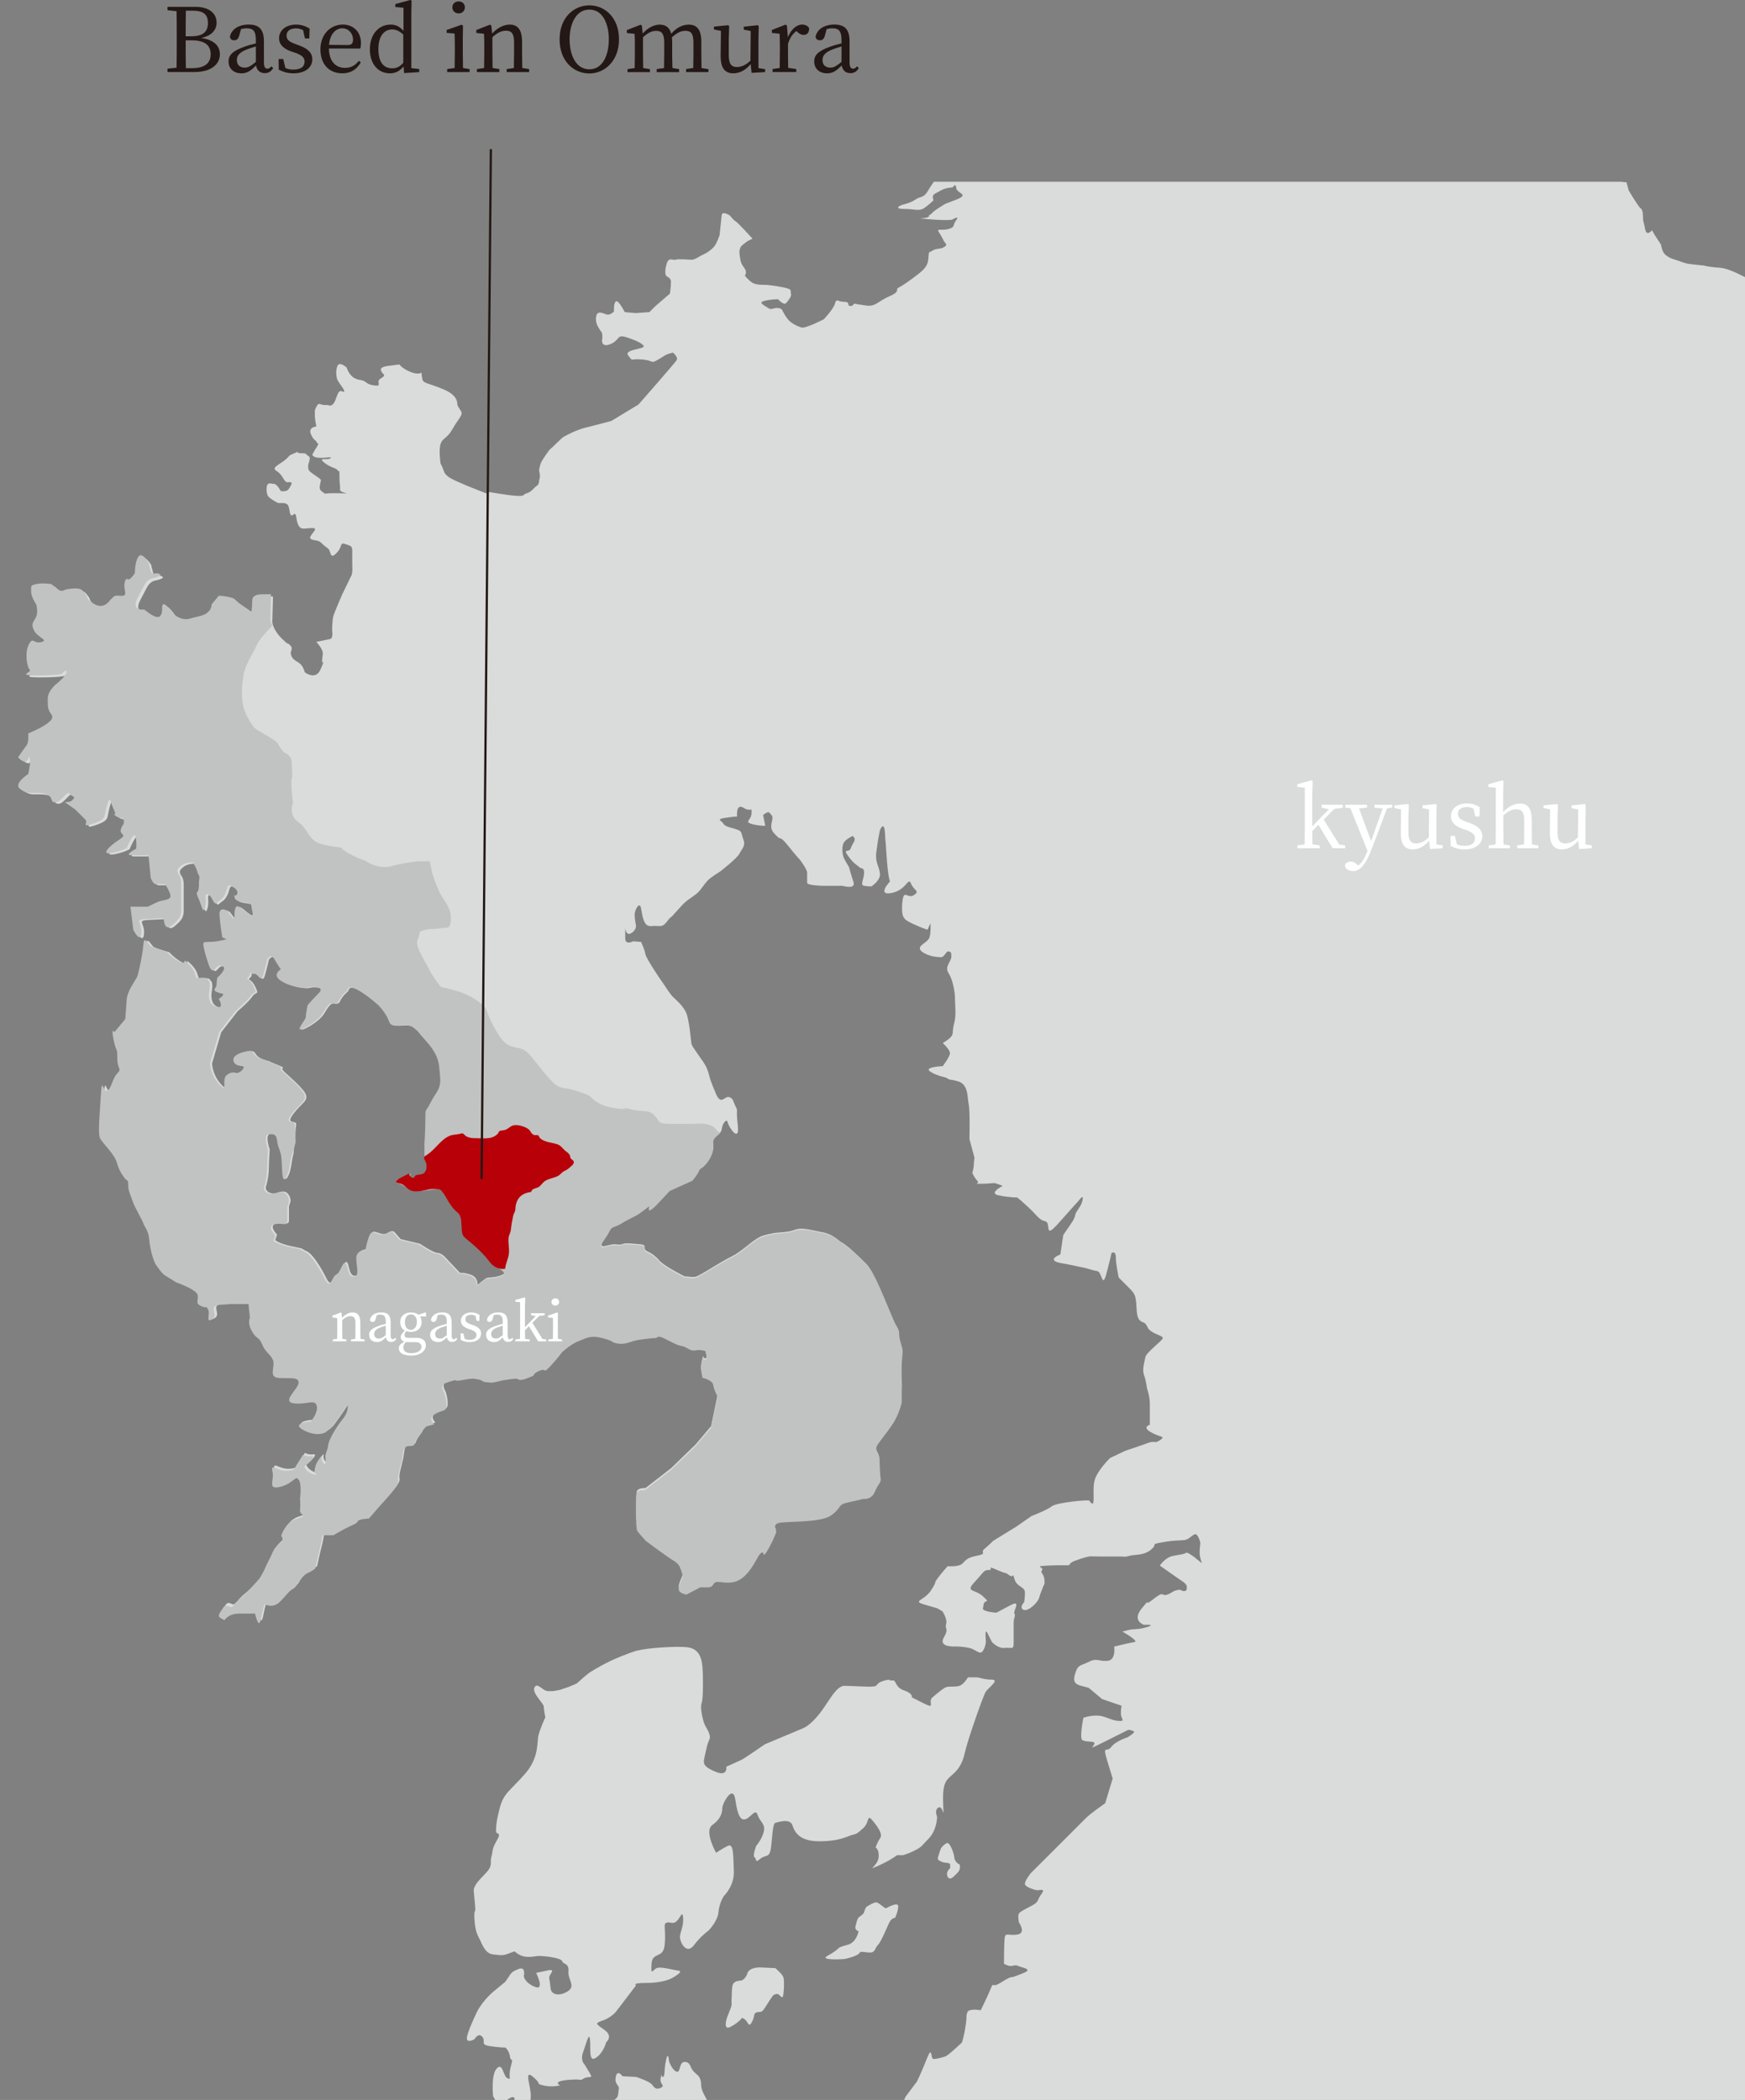 <?xml version="1.0" encoding="UTF-8"?>
<svg id="_レイヤー_2" data-name="レイヤー 2" xmlns="http://www.w3.org/2000/svg" xmlns:xlink="http://www.w3.org/1999/xlink" viewBox="0 0 490.29 589.9">
  <rect x="0" y="0" width="490.29" height="589.9" fill="#808080" stroke="none"/>
  <defs>
    <style>
      .cls-1 {
        fill: none;
      }

      .cls-1, .cls-2, .cls-3, .cls-4, .cls-5, .cls-6 {
        stroke-width: 0px;
      }

      .cls-2 {
        fill: #c1c2c2;
      }

      .cls-7 {
        clip-path: url(#clippath);
      }

      .cls-8 {
        fill: #545251;
        stroke: #231815;
        stroke-width: .63px;
      }

      .cls-3 {
        fill: #fff;
      }

      .cls-4 {
        fill: #231815;
      }

      .cls-5 {
        fill: #dadbdb;
      }

      .cls-6 {
        fill: #b70007;
      }
    </style>
    <clipPath id="clippath">
      <rect class="cls-1" y="51.06" width="490.29" height="538.84"/>
    </clipPath>
  </defs>
  <g id="_レイヤー_1-2" data-name="レイヤー 1">
    <g>
      <g>
        <g class="cls-7">
          <g>
            <path class="cls-5" d="M770.12,326.01c-1.49-3.78,0-4.21-3.16-4.21s-5.9-.22-5.9-.22c0,0-5.48-5.46-5.69-3.35-.21,2.09,1.27,3.16-.42,3.79-1.68.62-3.78,2.32-6.32,2.52-2.52.21-5.06,0-4.42-2.3.63-2.33,2.11-6.33-.42-3.17-2.52,3.17-6.54,6.33-6.74,3.17-.2-3.17-2.11-6.33-2.74-5.5-.63.84-1.46,2.96-1.46,2.96,0,0-3.16-2.1-4.21-2.52-1.05-.44-1.89-.85-1.89-.85,0,0-1.9-3.15-3.39-1.9-1.47,1.26-3.56,2.1-3.56.85v-3.37s1.27-3.17,2.31-4.22c1.04-1.05,3.15-1.89,3.37-2.94.22-1.05,1.67-.43,0-2.33-1.68-1.89,3.38-4.21-.85-3.57-4.21.63-5.69,5.06-5.69,5.06,0,0-2.32,2.51-3.35,2.72-1.05.22-3.8-.41-3.8-.41,0,0-2.94.2-.43-2.31,2.53-2.54,3.59-2.75,3.59-2.75,0,0,.21-2.94,1.48-4,1.27-1.05,1.89-1.05,2.72-2.11.86-1.05.86-5.05,2.33-7.16,1.48-2.11,2.95-3.81,3.58-4.21.64-.44,2.53-.85,2.53-.85,0,0,5.46-.63,5.68.2.21.85-1.06,1.04,2.11,1.04s5.05-.4,5.05-.4c0,0-.4-1.7,2.11-2.11,2.54-.43.86-.43,2.54-.43s7.16,1.89,4.63-1.05c-2.53-2.95-4.21-3.58-4.21-3.58,0,0,.84-2.32-.85-3.37-1.67-1.06-1.45-3.59-1.05-4.21.43-.62-.22-3.36-1.89-1.04-1.67,2.31-1.26,4.64-1.67,5.48-.43.83-.86,3.58-.86,3.58,0,0-3.78,1.89-4.42,1.48-.63-.43,0-5.5-.84-4.84-.85.62-5.05,4.84-5.05,4.84l-3.38-1.9.22-8s-1.06-2.54-1.69.21c-.64,2.75.2,6.31-1.26,6.53-1.49.22-3.16.22-3.16.22,0,0-3.59-1.68-3.38-2.94.22-1.27-2.52-.84-2.52-.84l-11.79-.86s-5.69,3.37-1.05-1.05c4.64-4.42,4.42-4.42,5.05-5.25.64-.85-1.05-2.33,1.48-1.68,2.53.63-.84,3.14,2.53.63,3.37-2.54,3.57-5.05,3.57-5.05l4.22-.86s4.42-.83.62-.83-8.42.2-8.42.2l-1.69-1.26s.64-3.58-1.89-.86c-2.53,2.75-6.53,4.23-7.79,4.23h-2.54c-3.79,0,.85-1.05-5.25.44-6.11,1.45-5.91,5.67-8.01,1.25-2.1-4.42-6.1-3.57-2.1-6.31,4-2.75,2.31-.43,3.37-1.27,1.05-.84,2.73-4.21,4.21-8.22,1.48-3.99,2.73-7.58,2.73-7.58,0,0,11.38-3.8,12.01-7.58.64-3.79,2.12-6.11,2.76-7.17.62-1.05,1.03-3.16,1.03-3.16,0,0-1.89-5.27.64-6.1,2.53-.85,4.43-1.04,5.05-2.1.63-1.05,1.27-3.17,1.27-3.17,0,0,4.63-2.93-.42-2.1-5.06.85-6.32,1.46-7.57,2.74-1.27,1.27-1.27.21-3.8.62-2.53.44-3.38.65-6.53,1.91-3.17,1.25-8.64,3.15-9.89,3.37-1.27.21-2.54-.63-4.22-.63s-2.74-.22-2.74-.22c0,0-2.75-1.49-3.58-1.68-.84-.21.62-2.1-2.33-.21-2.95,1.89-2.73,2.33-4.41,1.67l-1.71-.62s-3.56-5.47-5.05-5.69c-1.46-.22-2.74-.63-2.74-.63,0,0-1.45-2.74-2.11-2.74s-2.11-.84-2.11.84.84,2.95-.62,2.53c-1.49-.41-2.54-3.16-2.54-3.16,0,0,.43-3.58-1.26-3.8-1.7-.2-1.26-2.31-1.7-.2-.4,2.11.22,5.27-.83,4.63-1.05-.63-1.27-2.95-1.27-2.95,0,0-2.1-.84-1.89,1.06.21,1.89.64,3.37.21,4.42-.42,1.04-2.94,1.04-2.94-.22v-2.52h-2.12s-1.31-.25-2.18-.03c.36-.27.36-.44-2.24.87-4.62,2.33-6.1,2.94-6.1,2.94,0,0-1.91,2.12-5.91,2.76-4,.62-1.89,1.46-5.9.21-3.99-1.26-5.27-2.12-6.93-2.31-1.69-.22-9.28-4.62-10.33-4.84-1.05-.22-2.33-.01-2.74-1.7-.43-1.67-1.68-9.04-1.68-9.04l-1.69-7.79s-1.46-6.53-1.25-7.59c.2-1.05-.86-4,.83-5.05,1.69-1.05,6.1-2.75,6.1-2.75,0,0,2.11-2.72,4.86-1.05,2.73,1.69.83,4.43,3.57,4.85,2.74.42,2.76,0,6.1.42,3.38.41,5.69,1.89,5.69,1.89,0,0,2.53,1.89,2.75-2.73.22-4.63.41-5.9,2.72-6.32,2.32-.42,12.86-.64,12.86-4.21s-4.2-6.52-4.42-8.41c-.22-1.91-2.33-5.07.62-5.5,2.96-.41,9.27,1.48,9.27,1.48,0,0,2.95,3.37,5.05,3.37s5.28-.21,5.28-.21c0,0,.84-.85.84-3.16s4.64-10.96,6.95-14.11c2.32-3.15,3.16-6.54,2.94-7.59-.21-1.05.43-4.62-.21-6.94-.63-2.33-.2-5.69-.2-5.69,0,0,1.46-4.01,1.67-5.47.22-1.48,0-5.28,0-5.28,0,0-1.27-10.95-1.67-13.67-.43-2.75,2.94-1.49-2.54-5.71-5.46-4.21-6.1-5.24-6.73-6.09-.64-.85-2.75-9.69-2.75-9.69,0,0-4.2-1.27-4.42-2.53-.22-1.26-1.27-3.58-1.27-3.58,0,0-3.37-5.05-4.83-4.64-1.47.42-2.31.64-2.95.64s-1.47-1.89-1.47-1.89l-2.96-3.17s.01,1.68-1.89,1.68-5.48-1.26-5.48-1.26l-.42-.84s1.26-1.04-.83-1.26c-2.1-.22-4.43-1.71-4.43-1.71,0,0,.21-2.1-1.47-1.67-1.69.41-3.37.62-3.79,1.67-.42,1.05.41,2.32-.42,3.38-.84,1.05-2.11,2.11-2.11,2.11,0,0-1.49,1.06-1.49-.63s.64-2.72,0-3.15c-.62-.44-.4-.01-1.67.62-1.27.64-1.05,1.05-2.11,1.27l-1.06.21s-2.51,1.27-3.56.41c-1.05-.84-1.28-2.08-2.11-1.25-.86.84-1.05,2.1-1.05,2.1,0,0-2.12,1.49-2.95,1.49h-1.68s-2.31-.22-2.53,1.67l-.22,1.89c-.21,1.91-.83,4.85-.83,4.85,0,0-5.48-.64-5.48,1.05s1.27,4.02.22,4.85c-1.06.83-2.52,3.78-2.52,3.78,0,0,.4,2.1-.43,2.53-.83.42-2.32-.63-3.58.21-1.25.85,1.07-.63-2.3,2.32-3.39,2.94-2.54,2.52-4.44,4-1.89,1.48-2.3,2.53-2.3,2.53,0,0-2.53,2.31-3.8,3.15-1.26.85-4.41,2.76-4.41,2.76,0,0-1.89-1.49-3.8-1.06-1.9.4,2.32-.22-3.58.62-5.89.84-4.83-.43-9.89-1.27-5.05-.84-1.27-.84-6.94-1.05-5.71-.21-.44.63-6.96-.21-6.53-.84-7.37-2.53-8-2.94-.64-.42-3.16-2.75-3.16-2.75l-.64-3.56s-2.72-1.27-3.37-.22c-.63,1.05,7.18,1.89-.63,1.05-7.79-.84-8.62-1.05-8.62-1.05,0,0-2.75-.43-4.01-.43s-5.48-.62-5.48-.62c0,0-4.21-1.27-6.1-1.9-1.9-.63-5.69-3.16-8.84-3.37-3.17-.2-4.44-.62-4.44-.62,0,0-2.51-.22-4-.43-1.48-.19-2.72-.84-4.21-1.26-1.47-.41-2.74-1.27-3.15-2.11-.43-.84-.64-2.1-.64-2.1l-1.67-2.54-.85-1.47s-1.47,1.89-1.89-.21c-.41-2.11-.63-2.32-.63-3.16s0-2.31-.63-2.74c-.64-.41-3.38-5.05-3.38-5.05l-.63-2.31s-2.32,0-2.75-.85c-.4-.84-1.67-3.37-2.1-4.63-.42-1.27.21-.22-1.46-3.59-1.7-3.36-2.12-4.41-2.12-4.41,0,0-.84-.44-1.47-2.11-.64-1.68-1.47.21-.64-2.75l.83-2.94-2.51.42s-2.14-.05-1.06-1.5c.83-1.15,2.91-3.68,2.91-3.68,0,0,.22-3.14-.85-4.32-1.09-1.19-1.63.44-2.49,1.73-.87,1.3-.76.44-.65-4.54.11-4.97-.11-1.3-.87-4.21-.75-2.92-1.73,1.18-2.81-.44-1.07-1.63.21-.54,1.52-1.74,1.29-1.19.54-1.08,1.94-2.05,1.4-.96.87-.21,4.65.22,3.79.43.33-1.4-.86-3.89-1.19-2.49-1.95.11-2.92.64-.98.54-3.03,1.52-8,2.28-4.98.75-4.33-3.03-4.33-3.03,0,0-1.52-6.38-1.52-7.35s2.81-.87,5.84-.87.44-1.18,1.4-2.92c.98-1.73,1.41-.86,3.03-1.51,1.62-.65.76-2.81-.22-5.52-.97-2.71-1.18-3.36-1.07-5.95.11-2.6.11-1.29,1.83-1.29s.76,1.4,3.03,3.13c2.27,1.73.11-.98.53-3.57.44-2.6-.31-1.18-2.91-3.25-2.59-2.05-1.84-1.4-1.52-2.8.33-1.41.87-.65,3.46-1.95,2.6-1.3.43-1.73.76-2.6.32-.86,2.38-.64,2.38-1.62s-3.79-.54-1.96-2.81c1.85-2.27,0-.98,1.3-3.47,1.29-2.48,1.4-.86,2.16-2.48.76-1.62,0-2.7.43-4.87.44-2.16-2.7-1.83-6.17-2.8-3.45-.97-1.73,1.51-2.7,2.6-.97,1.08-.64.86-2.38,1.08-1.73.22-.64.11-2.38,1.94-1.73,1.84-1.4,2.05-2.49,2.92-1.08.87-4.86,4.43-7.24,4.65-2.38.22-3.64.89-3.64.89-2.07,2.07,1.47,6.8-6.53,6.51-7.98-.28-5.93-3.55-10.95-5.04-5.03-1.48-6.52-2.65-6.52-2.65l-5.32-2.98,1.17-2.38s1.49-.88-2.96-.88h-6.52c-3.87,0-2.96-.29-5.33-.29s-.01-1.78-2.66,1.17c-2.68,2.97,0,.91-3.58,1.49-3.54.6-4.73,1.78-4.73,1.78,0,0-2.38,3.55-4.15,2.67-1.77-.88-2.66-1.18-3.85-2.37-1.19-1.19,0-1.19-2.37-1.19,0,0-2.78.02-4.73.02s-2.92-.65-3.35.42c-.43,1.09-1.41,3.47-1.84,3.79-.44.32-1.62,1.29-2.49,1.62-.85.33-1.94-.43-2.7,1.41-.75,1.84-1.29,3.67-1.29,4.86s2.48.86-.11,1.95c-2.59,1.09-3.24,1.94-3.24,1.94,0,0-9.95,4.87-10.49,4.87s-10.59,1.52-12.33.65c-1.73-.86-2.59-.98-2.59-1.62s1.63-2.27-.11-2.27-1.51.21-4.76.21h-4.11s-1.08-1.62-1.94-.32c-.87,1.29-.98,2.38-.98,3.45v2.05s.87,2.71-.86,3.57c-1.74.87-2.81,1.51-3.47,2.27-.65.76-2.27,2.05-2.27,2.05,0,0-3.25.11-4.54.22-1.3.11-2.06.33-2.06.33l-.42,2.92s-.87,4-1.08,4.87c-.22.87-1.51,2.59-2.38,4-.87,1.41-1.51,3.9-2.16,4-.65.11-1.09-.76-2.48-.43-1.41.33-2.38,1.73-2.38,2.92s-.11,3.34-.11,3.34c0,0-1.3.65,1.29,1.31,2.59.65,2.49,0,3.03.76.54.75,1.09.75,1.3,2.27.22,1.51.22,3.78.22,4.65s.21.75.21,2.27-.31,4-1.18,5.73c-.87,1.73-2.31,4.04-3.03,4.48-.73.42-2.32,1.85-3.32,3.16-1,1.29-1.43,2.16-1.43,2.16,0,0-1.89.73-2.89.87-1,.14-2.46-1.6-2.89.29-.43,1.87-.14,3.46-.7,4.18-.6.71,0,.44-1.16,1.57-1.16,1.16-2.6,3.32-3.47,4.63-.85,1.29-1.16,2.29-2.6,2.73-1.43.43-1.59.87-2.59,1.3-1,.43-1.59.59-2.59.86-1,.3-2.32,1.16.58,1.16s4.18.74,5.61-.29c1.47-1,2.59-2.16,2.59-2.16,0,0-.71-1.3.44-1.87,1.16-.58,1.88-1.16,3.03-1.45,1.16-.28,1.89-.28,1.89-.28,0,0,.87-1.43,1,.13.14,1.6,3.76,1.74.3,3.18-3.46,1.44-2.75.85-4.76,2.16-2.03,1.29-2.03,1.44-2.6,2.01-.59.59-.44-.28-.59.59-.14.86-5.19.43-.14.86,5.06.43,6.62.15,6.62.15,0,0,2.33-1.43,1.16.14-1.16,1.59-.13,1.86-2.16,2.46-2.03.56-3.46-.29-2.72.87.7,1.15,1,1.6,1.29,2.29.27.74,1.43,1.16.27,1.88-1.13.72-2.15.28-3.3,1.02-1.16.72-1.02.13-1.16,1.73-.13,1.59-.13,2.73-2.73,4.76-2.6,2.02-4.47,3.3-5.63,3.9-1.16.57.72,1-2.6,2.44-3.32,1.44-3.9,3.03-6.64,2.6-2.72-.44-1.56-.15-2.72-.44-1.17-.28-.44.58-1.6.58s.14-1.16-1.74-1.16-2.16-1.13-2.6.43c-.42,1.59-3.16,4.47-3.16,4.47,0,0-5.04,2.58-6.19,2.31-1.16-.3-2.89-1.16-3.76-2.16-.87-1.01-1.6-2.47-1.6-2.47,0,0-.13-.86-1.56-.86s-1.46.73-2.76-.14c-1.3-.86-2.58-1.44-.71-1.88,1.87-.44,3.74-.44,3.74-.44,0,0,1.6,1.88,2.32,1.02.7-.87,1.57-1.89,1.29-2.6-.29-.72.71-1.16-2.02-1.73-2.74-.58-5.06-.74-5.06-.74,0,0-2.58.14-3.72-.56-1.16-.73-2.16-2.03-2.16-2.03,0,0,.85-.86-.16-2.16q-1.01-1.29-1.14-2.59c-.17-1.29-.6-2.87.71-3.89l1.29-1,1.47-.73s-4.19-4.62-4.78-4.9c-.58-.29-1.57-1.59-1.57-1.59,0,0-2.16-1.43-2.31-.13-.15,1.29-.59,5.61-.59,5.61,0,0-.86,2.6-1.73,3.46-.87.87-1.87,1.59-2.88,2.01-1.01.43-2.31,1.46-3.18,1.46s-4.02-.3-4.6,0c-.58.28-1.88-.87-2.44,1-.59,1.88-.43,2.72-.3,3.32.15.56,1.46.56,1.46,1.87s-.29,3.32-.29,3.32l-4.18,3.6-1.59,1.6-3.89.28-3.03-.28s-1.75-3.46-2.46-3.03c-.73.44-.57,2.88-.57,2.88,0,0-.87.87-1.73.87s-3.04-1.71-3.31.72c-.31,2.45,1.73,4.03,1.73,4.62s.13,1.15,0,1.58c-.16.43-.16,2.44,2.44,1.29,2.6-1.14,1.58-2.73,4.33-1.88,2.74.87,4.9,1.9,4.9,2.6,0,.74-5.78.87-4.32,2.59,1.43,1.74.29.87,3.16,1.02,2.9.14,3.17.72,3.76.72s2.73-1.43,3.46-1.87c.72-.43,2.16-.73,2.16-.73,0,0,1.6,1.29,1,2.16-.56.87-10.67,12.4-10.67,12.4l-7.63,4.62s-4.76,1.29-7.22,1.88c-2.44.56-5.45,2.16-6.19,2.59-.73.44-3.33,3.16-3.76,3.45-.42.29-2.01,2.74-2.44,3.47-.43.72-.72,2.44-.72,2.44,0,0,.43,1.72.14,2.46-.29.73.14,1.29-.87,2.02-1,.72-1.28,1.58-2.72,2.02-1.46.44-.15.85-2.9.72-2.73-.14-7.76-1.15-8.35-1.15s2.6,1.58-2.03-.28c-4.6-1.88-2.29-.87-4.6-1.88-2.31-1.02-4.76-1.88-5.34-3.46-.57-1.58-1-2.31-1-2.31,0,0-.57-3.74,0-5.48.56-1.72,1.72-1.45,3.16-3.89,1.46-2.46,1.47-2.31,2.03-3.18.56-.86,1-1.45.56-2.16-.42-.72-.85-1.16-1-1.73-.14-.56.28-2.59-3.76-4.32-4.03-1.74-5.75-1.74-6.05-2.74-.28-1.01-.28-2.03-.28-2.03,0,0-1.01.74-3.31-.28-2.31-1.01-2.9-2.01-2.9-2.01,0,0-1.28.13-2.29.28-1.02.15-3.32.28-2.9,1.44.43,1.15,1.74,1.15,0,2.16-1.73,1,.59,2.3-1.73,2.02-2.3-.28-2.15-.87-3.16-1.3-1.02-.44-.87,0-2.47-.72-1.57-.73-2.29-3.02-2.29-3.02,0,0-2.02-1.88-2.59-.43-.59,1.43-.28,3.16,0,3.89.28.72,2.29,3.03,1.87,3.31-.43.28-1.14-1.01-1.87.87l-.73,1.88s-.58,1.29-1.43,1.15c-.87-.15-.15-.15-1.46-.15s-1.57-.87-2.16.29c-.57,1.15-.57.71-.57,2.3s.44,3.45.44,3.45c0,0-2.3.15-1.59,2.03.72,1.87,1.44,1.73,1.73,2.44.28.72.72,0,.28.72-.42.74.15-.13-.42.74-.58.86-1.15,2.01-1.15,2.01,0,0,.15.87,2.31.87s3.45-.44,2.72.14c-.72.58-3.59-.42-1.72,1.15,1.88,1.59,3.45,1.44,3.89,2.31.43.87.43-1.31.43,1.43s.29,2.88.15,3.89c-.15,1.02,4.32,1.16-.15,1.02-4.46-.15-3.72.41-4.46-.15-.73-.56-1.29-.73-1.01-2.16l.28-1.43s-.13-.29-1.87-1.44c-1.73-1.15-1.73-1.44-1.73-2.45s1.01-2.33,0-2.89c-1.01-.57-.15-.72-2.03-.72s.16-.86-1.86,0c-2.03.87-.87.44-2.59,1.88-1.74,1.43-4.04,2.15-2.32,3.16,1.73,1.02,2.03,3.33,3.11,3.11,1.06-.22,1.06.35,1.06.35,0,0-.56,1.43-1.14,1.87-.59.43-1.88.29-1.88.29,0,0-1.15-2.03-1.87-2.03s-1.72-.56-2.03.44c-.28,1.02-.13,2.59.43,3.18.59.57,2.16,1.58,2.75,1.73.58.15,2.44-.41,2.88,1.01.44,1.43.14,1.43.58,2.3.43.87,1.3-1.43,1.58.73.29,2.16.87,3.16,2.03,3.16s3.73-.57,3.16.43c-.57,1.02-2.02,2.16-.87,2.6,1.16.43,1.88.15,2.75,1.02.86.86,1.01.86,1.88,1.57.85.73.43,3.18,2.29,1.3,1.88-1.87.87-3.17,2.47-2.6,1.59.58,2.01.44,2.01,2.02v3.31c0,2.02.15,1.74-.14,3.31l-2.68,5.51s-2.02,4.66-2.43,5.87c-.41,1.22-.41,4.25-.41,4.25,0,0,.41,2.25-.6,2.43-1.02.22-3.86.81-3.86.81,0,0,2.03,2.02,1.84,3.46-.21,1.41-.21,2.43-.21,2.43,0,0,1.02-1.41-.41,1.81-1.4,3.25-4.44.81-4.44.81,0,0-.41-1.81-1.63-2.63-1.22-.8-1.83-1.02-2.23-2.24-.4-1.22,1.01-1.81-.61-3.03-1.62-1.21,1.42,1.62-1.62-1.21-3.04-2.84-3.04-5.08-3.04-5.08l.2-7.08h-2.23c-1.42,0-3.04.19-3.04,1.81s-.21,3.05-.21,3.05c0,0-3.25-2.25-3.85-2.65-.61-.4-.4-1-2.23-1.4-1.83-.41-3.04-.41-3.04-.41l-2.03,2.44s.21,2.43-3.24,3.25c-3.45.82-3.23,1-4.67.82-1.4-.22-2.83-1.43-2.83-1.43,0,0-2.21-3.25-2.83-2.63-.6.6.21,2.03-.81,3.25-1,1.21-4.45-1.84-4.45-1.84,0,0-3.84.61-1.82-3.25,2.03-3.84,1.22-2.42,2.03-3.84.82-1.41,2.03-1.62,2.03-1.62,0,0,3.23-.61,2.02-1.21-1.21-.61-2.02.61-2.43-.82-.4-1.41-.62-2.43-.62-2.43,0,0-1.81-3.04-2.82-1.62-1.01,1.42-1.01,4.66-1.01,4.66,0,0-.81,1.21-1.42,1.63-.61.4-1.01-.82-1.42,1.01-.4,1.83.82,3.43-.4,3.65-1.21.2-2.03-.4-2.83.41l-.81.81s-1.62,2.63-4.26,1.22c-2.64-1.43-1.83-1.84-2.64-2.84-.8-1.02-1.01-1.63-2.83-1.63s-3.04.41-3.04.41c0,0-.81.8-2.24-.41l-1.41-1.21s-2.64-.4-4.26,0c-1.63.41-1.42.41-1.42,2.03s1.42,3.65,1.42,3.65c0,0,.61,2.03,0,3.43-.61,1.43-1.63,1.85-.61,3.87,1.01,2.03,4.26,2.63,2.02,3.25-2.23.6-2.23-1.62-3.44.6-1.22,2.24-.6,6.3.22,7.1.79.8-3.87,1.62,1.81,1.62s7.09-.41,7.09-.41c0,0,1.42-1.62,1.42-.61s-2.43,3.04-2.43,3.04c0,0-2.84,2.03-2.84,4.47s0,2.43.41,3.44c.4,1.02,1.82,1.63-.21,3.25-2.03,1.62-5.66,3.04-5.66,3.04,0,0,.19,2.43-.41,3.25-.62.8-2.43,3.44-2.43,3.44,0,0,1.63,1.81,2.43,1,.81-.8.41-1.81.81-.8.39,1.02-.4,4.46-.4,4.46,0,0-4.06,2.64-2.43,4.05,1.62,1.43,2.83,1.22,4.05,1.22s3.65,0,4.46,1.02c.8,1,.18,1.63,1.61,1.63s3.25-3.46,3.85-2.43c.61,1,2.02.59.8,1.8-1.22,1.22-3.24-.18-1.22,1.22l2.03,1.43s2.03,2.03,2.83,2.85c.81.8-1.22,2.21,1.83,1.22,3.04-1.03,3.45-1.63,3.65-2.85.2-1.22.61-2.65.61-2.65,0,0,.61-2.43,1.02-.8.4,1.62,1.01,2.43,1.22,3.23.2.82-1.22-.18.2.82,1.42,1.03,2.24,0,2.24,1.43s-.2.4-.81,2.22c-.61,1.83,2.23,1.22-.61,3.05-2.84,1.81-5.07,4.25-2.03,3.65,3.04-.62,4.26-1.43,4.26-1.43,0,0,2.03-4.86,2.43-3.24.41,1.62.21,3.45.21,3.45,0,0-3.44,1.82-1.42,1.82h4.86l.61,6.29s.61,1.83,1.42,1.83h2.64s1.82,2.83,1.42,3.65c-.41.82-2.24.82-3.25,1.22-1.02.4-3.04,1.42-3.04,1.42h-4.86l.8,6.48s2.03,4.05,2.24.81c.2-3.25-2.24-3.65,1.41-3.86,3.65-.21,4.86-.21,4.86-.21,0,0,0,3.86,2.24,2.04,2.23-1.83,2.64-2.64,2.64-4.66v-7.29s0-1.42-.63-2.24c-.59-.8-.59-1.41,0-2.02.63-.61,1.22-1.02,2.03-1.21.82-.21,1.83-.21,1.83-.21,0,0,1,1.42,1.22,2.43.2,1.01.81,1.22.6,2.22-.18,1.03,0,1.63-.18,2.85-.22,1.21-1.03.4,0,2.63,1,2.24,1.22,4.46,1.8,2.43.63-2.02-.4-4.05.81-3.65,1.22.41,1.62,3.25,2.43,2.43.81-.8,1.42-.8,2.22-2.23.81-1.42.61-3.04,1.63-2.64,1.01.41,2.43,1.42,1.83,2.43-.61,1.02-1.02-.61-.61,1.02.4,1.62,4.66.8,4.66,2.22s1.22,3.44-.8,2.23c-2.03-1.22-3.05-3.04-3.66-1.62-.61,1.42.21,4.05-1.01,2.43l-1.22-1.62s-2.43-1.63-2.22,1.21c.2,2.84.8,6.28.8,6.28,0,0,3.45,0-.61.82-4.04.81-5.06-.4-4.66,1.62.4,2.03,1.03,3.84,1.03,3.84,0,0,.79,3.05,1.61,2.83.8-.18,1.01-1.8,2.63-1.21,1.63.63-1.41,3.25-1.41,3.25,0,0-.21,1.22-.21,2.03s-1.42,1.43.21,2.02c1.62.63,1.62,0,1.62.63,0,.58-1.21,1.21-1.21,1.21,0,0,1.83,3.02-.81,2.21-2.63-.81-1.83-4.46-1.83-4.46,0,0,.41-2.22-.18-2.83-.62-.6-.22-.82-1.84-.82s-1.41.82-2.03-1.22c-.6-2.03-2.83-3.65-2.83-3.65,0,0,.19,1.43-1.81.22-2.03-1.21-3.25-2.65-3.25-2.65,0,0-3.44-1.01-4.26-1.41-.81-.4-2.03-3.43-2.23-.61-.21,2.83-1.42,8.1-1.63,8.72-.2.6-.2.41-1.62,2.84-1.42,2.44-1.42,3.83-1.42,3.83l-.4,5.48-3.04,3.64s-1.01-1.62-.2,2.23c.81,3.86,1.02,1.84,1.02,5.07s1.41,2.84,0,4.26c-1.42,1.42-1.63,4.25-2.85,4.86-1.21.61-1.41-4.86-1.82,2.03-.4,6.89-.8,10.33,0,11.54.81,1.21,3.85,4.26,4.46,6.3.61,2.03,1.01,2.83,2.03,4.25,1.01,1.43,1.22.4,1.22,2.24s.8,3.03,1.22,4.46c.4,1.4,2.83,5.46,3.04,6.27.2.81,1.41,1.85,1.62,4.46.2,2.64,1.22,6.29,2.03,7.3.8,1.02,1.41,2.24,2.83,3.04,1.42.82,2.64,1.63,2.64,1.63,0,0,5.87,2.02,6.07,3.65.22,1.62-.82,2.23,1.02,3.04,1.81.8,1-.41,1.81.8.81,1.22-.81,4.06,1.22,2.85,2.03-1.21-1.6-3.85,2.43-4.06,4.05-.2,1.22-.2,4.05-.2h3.66l.4,3.84s-.81,1.41.61,3.84c1.42,2.43,1.82,1.22,2.83,3.65,1.02,2.43,2.43,2.65,3.04,4.46.61,1.83-1.41,4.67,1.63,4.86,3.04.22,5.67-.41,5.47,1.43-.2,1.81-4.87,5.27-1.22,5.67,3.65.39,5.67-1.23,6.28.59.61,1.83-1.62,4.46-1.62,4.46,0,0-5.87.4-2.03,2.43,3.86,2.03,6.08.61,6.08.61l1.62-1.21c.12-.19.52-.74,1.63-2.24,2.21-3.04,3.03-4.88,3.03-3.86s-.4,2.43-1.62,3.86c-1.2,1.41-3.64,5.27-3.85,6.88-.21,1.63-.81,2.44-.81,3.25s.41,3.04-.61,1.83c-1.01-1.22.21-2.84-1.01-1.22-1.22,1.62-1.22,2.43-1.42,3.44-.2,1.02,1.63,1.42-.2,1.02-1.83-.41-3.04-2.24-2.43-2.43.61-.21,3.24-2.84,1.83-2.64-1.42.2-2.43-.4-2.43-.4l-2.03,3.24s.21,1.22-2.64,1.22-4.45-2.22-3.85.21c.61,2.43-1.63,5.26,2.23,4.26,3.86-1.01,4.05-3.25,5.07-2.03,1.01,1.21.4,5.46.4,5.46,0,0,.21,1.44,0,3.05-.21,1.63,2.64,1.41-.81,2.44-3.44,1-4.45,4.87-4.45,4.87,0,0,1.01.8-.21,1.8-1.21,1.03-1.82,1.84-2.23,2.85-.41,1.02-1.83,3.65-2.03,4.25-.21.61-1.62,3.04-1.62,3.04,0,0-2.85,3.44-4.67,4.86-1.83,1.42-2.64,3.04-3.25,3.04s-1.41-1.01-2.23.2c-.79,1.22-1.2,1.62-1.2,2.23s1.61,1.21,1.61,1.21c0,0,1.02-1.82,4.06-1.82h4.46s1.01,4.66,1.62,1.62c.61-3.04,1.01-4.26,1.01-4.26,0,0,2.43,1.43,4.46-.8,2.03-2.24,1.01-1.02,2.03-2.24,1.01-1.21,2.02-1.21,2.63-2.43.61-1.22,2.03-2.83,3.04-3.25,1.02-.4,2.03-1.22,2.03-1.22,0,0,.81-3.83,1.22-5.27.4-1.4.81-4.05.81-4.05h3.04s2.82-1.63,4.04-2.22c1.21-.63,2.03-.81,2.65-1.43.6-.6-.62-.2.6-.6,1.21-.4,2.65-.4,2.65-.4,0,0,2.22-2.65,4.44-5.08,2.23-2.43,3.44-4.05,3.66-4.86.2-.81-.2-1.02.2-2.64.4-1.62.61-2.64.61-2.64,0,0,.19-.2.61-3.24.4-3.04,2.84-1.02,3.24-2.43.41-1.42,1.63-2.43,1.82-3.04.21-.6,1.42-1.82,1.42-1.82l2.24-.61s-1.82-1.63.2-2.84c2.03-1.22,3.25-.62,3.25-2.43s-.61-3.43-.61-3.43c0,0-1.42-2.25.4-2.84,1.82-.63,2.64-.81,2.64-.81,0,0,0,.4,2.03,0,2.02-.4,3.04-.4,3.04-.4,0,0,1.82.18,2.41.58.63.41.81.41,1.43.41s.82.4,3.03-.2c2.25-.62,5.28-.8,5.28-.8,0,0,.62.8,2.64,0l2.03-.82s-.22-.62,1.81-1.43c2.03-.81.62,1.21,3.05-1.4,2.42-2.65,3.03-3.65,3.03-3.65,0,0,2.43-2.25,4.46-3.06,2.02-.8,3.44-1.62,5.67-1.22,2.24.41,3.66,1.03,3.66,1.03,0,0,.81.81,2.84.81s2.65-.81,5.68-1.21c3.02-.41,4.24-.41,4.24-.41,0,0,.22-.81,1.85,0,1.62.82,3.65,1.81,4.24,2.03.63.18,1.43.18,2.44.82,1.02.58,1.43.8,2.64.58,1.22-.18,2.43.22,2.43.22,0,0,.82,2.43,0,2.43s-.4-1.43-.8,0c-.41,1.41-.41,2.63-.41,2.63l.41,2.43s2.83.62,3.03,2.02c.2,1.44,1.21,3.25,1.21,3.25l-1.81,8.72-4.27,5.07-6.9,6.69-7.3,5.66s-2.21-.19-2.42,1.03c-.21,1.22-.21,9.73.21,10.33.4.62,2.43,2.83,2.43,2.83,0,0,6.27,4.68,7.7,5.48,1.4.8,1.81,1.81,1.81,1.81,0,0,.8,2.03.8,2.64s-1.62,3.23-1,4.05c.6.82,2.03,1.02,2.03,1.02l3.85-2.03h2.24c1.41,0,1.22-1.02,2.03-1.42.82-.4,3.23.61,5.66-.21,2.43-.8,4.06-3.23,5.07-4.86,1.01-1.62,1.42-2.83,2.23-3.23.82-.41,0,2.24,1.82-1,1.83-3.24,2.24-4.86,2.24-4.86,0,0-1.02-1.43.2-2.25,1.21-.81,11.76,0,15.01-2.22,3.25-2.25,1.82-3.05,4.65-3.65,2.83-.62,4.46-1.03,4.46-1.03,0,0,2.24.41,3.25-2.02,1.02-2.42,1.62-2.23,1.62-3.64s0,1.62-.2-2.24c-.2-3.85-.01-2.83-.2-3.85-.2-1.02-1.01-1.63-.82-2.64.22-1.01,2.83-3.85,4.66-6.69,1.82-2.83,2.44-5.88,2.44-5.88v-4.65c0-.62.2,4.65,0-2.43-.2-7.1.81-6.3-.2-9.32-1.02-3.06,0-3.06-1.21-4.87-1.22-1.83-5.68-14.6-8.31-17.23-2.65-2.64-5.49-5.27-6.7-5.88-1.21-.6-2.43-2.44-5.86-3.03-3.46-.62-5.47-1.42-7.5-.62-2.03.81-4.87.62-6.48,1.03-1.63.4-2.64.4-4.46,1.62-1.83,1.21-4.46,3.64-6.48,4.65-2.03,1.02-5.07,2.85-5.07,2.85,0,0-4.46,2.83-5.46,3.04-1.02.19-3.05-.21-3.05-.21,0,0,2.84,1.62-2.03-1.01-4.87-2.64-5.27-3.65-5.27-3.65,0,0-1.22-1.42-3.03-2.24-1.82-.8.21-1.81-2.03-2.02-2.23-.19-3.84-.41-4.66-.19-.81.19-.61.4-2.43.19-1.82-.19-5.47,2.02-3.04-1.41,2.43-3.45,1.21-3.05,3.24-3.87,2.02-.81,1.41-.81,3.84-2.03,2.43-1.22,2.42-1.22,4.04-2.43l1.63-1.21s-1.22,3.06,2.23-.59l3.43-3.65,6.3-2.84s1.41-1.63,1.81-2.65c.41-1,.82-.59,2.03-2.01,1.22-1.42,1.84-3.04,2.03-4.26.2-1.22-.6-2.03.62-3.25,1.22-1.22,1.61-1.01,1.82-2.43.19-1.42,1.41-2.83,1.62-1.62.21,1.21,3.44,6.08,2.83.8-.61-5.27.21-3.65-.61-5.27-.8-1.62-.61-2.23-1.82-2.64-1.22-.4-2.22,2.42-3.65-.8-1.4-3.24-1.81-4.67-1.81-4.67,0,0-.4-2.43-1.84-4.45-1.4-2.03-3.03-4.25-3.24-4.87-.2-.6-.6-7.09-1.63-9.11-1-2.03-2.84-3.46-3.65-4.28-.82-.79-2.03-2.82-2.62-3.63-.63-.82-4.87-7.1-5.08-8.32-.19-1.22-1.2-3.44-1.2-3.44l-2.23-.2s-2.24,1.22-2.24-.82v-2.83s.21,2.23,1.63,1.42c1.41-.81,1.41-2.03,1.41-2.03,0,0-.4-2.01-.4-3.23s1.42-4.06,1.83-1.63c.4,2.42.79,5.06,2.82,4.86,2.03-.21,2.83.4,3.86-.61,1-1.01,1-1.43,1.62-1.82.6-.39,3.03-3.44,4.25-4.44,1.22-1.03,2.85-1.85,3.87-3.06,1-1.22,1.62-2.22,2.43-3.03.81-.8,3.43-2.43,3.43-2.43,0,0,4.67-3.65,5.28-4.87.61-1.22,1.83-2.24,1.22-3.87-.61-1.61-.41-2.41-1.42-2.82-1.01-.4-1.82-.61-1.82-.61,0,0-2.03-.4-2.43-1.21-.4-.8-2.23-1.22.4-1.62,2.64-.4,3.45-.4,3.45-.4,0,0-.41-3.85,1.83-2.43,2.23,1.41,2.23-.61,2.23,1.41s-2.03,2.43-.21,3.04c1.83.61,4.06.61,4.06.61l-.61-3.04s1.41-1.22,1.83-.61c.4.61.8.61.8,1.42s-.61,2.23-.2,3.25c.4,1.01,1.22,1.62,1.83,2.23.61.61.4-.61,2.84,2.42,2.43,3.05,3.25,3.87,3.25,3.87,0,0,2.03,2.62,2.03,3.65v2.83c0,.6,3.24.82,4.45.82h5.28c.59,0,4.05,1.22,3.24-1.22-.8-2.43-1.22-4.06-1.22-4.06,0,0-1.43-2.24-1.62-3.05-.22-.82-.4-2.21,0-3.43.4-1.22,2.64-2.23,2.64-2.23,0,0,1.01.61.4,1.61q-.61,1.02-1.01,2.02c-.41,1.03-2.24-.18-.61,2.03,1.62,2.25,2.43,2.43,3.04,3.05.61.6,1.41,0,1.41,1.63s-1.21,3.43,0,3.65c1.21.18,2.02.18,2.02.18,0,0,2.65-1.62,2.43-3.65-.2-2.02-1.41-3.03-1-6.08.4-3.03.6-4.04.6-4.04l.4-2.03s1.22-3.04,1.43,1.02c.19,4.05,0-.82.4,5.67.4,6.49,1,7.71,1,7.71,0,0-3.83,4.05.41,3.25,4.27-.81,4.67-4.68,5.49-2.65.82,2.02,2.62,2.02.82,3.23-1.85,1.22-2.85-2.01-3.25,2.03-.4,4.05.6,4.46.6,4.46,0,0-.2.4,2.43,1.62,2.65,1.22,4.05,1.62,4.05,1.62l.82-1.82s.22,3.04-.41,4.26c-.59,1.22-3.24,2.03-2.43,3.25.82,1.22,3.65,1.82,3.65,1.82,0,0,1.43.21,2.24.21s1.42-1.82,2.03-1.63c.59.21.79,0,.79,1.42s-2.01,2.84-.79,4.67c1.19,1.82,1.8,5.27,1.8,7.08s.41,4.67-.19,6.89c-.61,2.25-.21,2.43-.61,3.46-.41,1-2.63,2.21-2.63,2.21,0,0,2.02,1.84,2.02,2.85s-2.02,3.65-2.02,3.65c0,0-5.27.21-3.64,1.44,1.62,1.19,4.64,1.8,4.64,1.8,0,0,.42.41,1.22.61.81.21-1.01-.4,2.03.41,3.04.8,2.64,4.66,3.04,6.48.4,1.82.21,9.73.21,9.73l1.41,5.28s-.19,1.22-.19,2.02-.41,2.24-.41,2.24c0,0,.61,1.41,1.42,2.23.81.81-1.42.81.81.81s3.25-.2,3.86-.2,2.43.81,2.43.81c0,0-4.06,2.02-1.21,2.62,2.83.62,5.27.62,5.27.62,0,0,.4.2,3.04,2.63,2.64,2.43,3.04,3.65,4.86,4.05,1.83.4-.61,5.48,3.86.4,4.46-5.05,5.46-6.08,5.46-6.08,0,0,1.44-2.02,1.22-.59-.19,1.4-.81,2.21-1.63,3.43-.8,1.22-.19,1.43-1.62,3.45-1.41,2.03-2.22,3.25-2.22,3.25l-.82,5.46s-4.27,1.62.2,2.43c4.46.81,4.86,1.01,6.08,1.22,1.22.2,2.65.81,4.05,1.01,1.43.21,1.43,5.26,2.65.61,1.22-4.65,1.4-5.67,1.4-5.67,0,0,1.21-.8,1.21,1.22s.81,5.67.81,5.67c0,0,1.62,1.63,3.04,3.04,1.43,1.42,1.62,2.03,1.83,3.65.21,1.63,0,4.26,1.01,5.28,1.02,1.01,1.42.2,2.24,2.02.8,1.83,4.46,2.24,4.25,3.05-.2.8-4.67,4.05-4.86,5.27-.21,1.21-1.02,3.43-.41,5.05.61,1.63.82,3.65.82,3.65,0,0,.82,2.43.82,4.28v6.07s-2.24.61.19,2.02c2.45,1.42,3.86,1.21,3.25,1.83-.61.61-1.62,1.02-1.62,1.02,0,0-1.21-.21-2.24.2-1.01.41-6.47,2.24-6.47,2.24l-4.27,2.02s-3.83,3.65-4.46,6.69c-.59,3.04.6,8.2-1.4,5.28-.21-.32-9.27.54-10.54,1.6-1.26,1.05-5.68,2.73-5.68,2.73l-4.21,2.94-6.53,4.01s-1.26,1.27-2.53,2.32c-1.27,1.05,1.05,1.27-2.11,1.89-3.16.62-3.16,1.49-4.21,2.33-1.05.84-4,.62-4,.62,0,0-1.89,2.12-2.94,3.58-1.06,1.48.21.21-1.67,3.15-1.91,2.97-5.49,2.98-1.91,4.02l3.58,1.04,1.48.85s1.47,2.11,1.06,3.58c-.42,1.48.84,1.27-.64,3.78-1.47,2.54,2.11,2.54,2.96,2.54s2.32,0,4.21.41c1.89.44,2.94,2.11,3.78.85.86-1.26.86-2.74.86-2.74,0,0-.42-4.01.41-2.32.84,1.69,1.27,2.52,1.27,2.52,0,0,1.69,1.9,3.58,1.68,1.9-.2,2.54.63,2.54-1.26v-5.9c0-1.25.62-1.89.21-2.52-.43-.64,2.08-4-1.06-2.33-3.15,1.69-4,2.11-4,2.11,0,0-4-.22-3.8-1.27.21-1.04,0,.43.21-1.04.22-1.48,2.11-.21-.21-2.31-2.31-2.1-5.05-1.05-2.31-4,2.75-2.96,2.53-3.37,4.02-3.37s-1.06-1.48,2.31,0c3.37,1.46,1.9.41,3.37,1.46,1.48,1.06.84-1.26,1.48,1.06.63,2.31,2.95,2.11,2.95,3.8s-.22,2.73-.22,2.73c0,0-1.49,1.49-.22,2.12,1.27.62,4.01-1.9,4.44-3.39.4-1.46.84-2.29,1.05-2.94.2-.62.62-.62.4-2.31-.2-1.68-1.27-1.68-.61-2.52.61-.85-2.96-1.07,2.11-1.27,5.05-.21,5.47.2,5.68-.41.21-.65,2.95-1.49,4.43-1.9,1.46-.42,1.45-.21,4.61-.21h5.28c1.49,0,.85.22,2.54-.22,1.67-.43,3.78,0,5.89-1.68,2.12-1.69-.42-1.48,3.17-2.09,3.56-.65,4.62-.43,6.31-.65,1.69-.2,2.75-2.52,3.58-1.26.84,1.26.84,2.31.84,2.31,0,0-.44,2.54,0,4l.43,1.49s-3.81-3.37-4.44-2.94c-.62.4-1.26.43-3.57.84-2.31.42-3.8,2.74-3.8,2.74l5.7,4s1.89,1.06,1.89,1.9,0,1.26-.84,1.26-.64-.63-2.1-.22c-1.49.43-1.27.84-2.75,1.27-1.47.43-.63-1.27-3.79,1.27-3.17,2.52-.22-1.05-3.17,2.52-2.95,3.6.65,4.65.65,4.65,0,0,3.57-.22.84.62-2.74.84-3.6.42-5.27.84l-1.67.43s4.83,2.74,3.37,2.95c-1.48.21-5.69,1.27-5.69,1.27,0,0,.62,3.79-1.9,4.01-2.52.19-2.94-.86-5.05.19-2.1,1.07-3.16.85-3.79,2.75-.64,1.89-1.05,3.38,1.26,4.01l2.31.62,3.78,3.16,5.5,1.89s-.22.43-.22,2.11,1.49,2.33-.84,2.12c-2.32-.22-3.58-1.48-5.9-1.48s-3.8.63-3.8.63c0,0-1.25,6.11-.19,6.33,1.05.2-.22.2,2.51.4,2.74.22-3.15,3.38,3.59,0l6.73-3.37s2.11.21,1.47.86c-.64.62-1.69,1.25-1.69,1.25,0,0-3.37,1.04-4.62,2.75-1.27,1.67-2.52-.85-1.05,4.01l1.48,4.83-2.11,6.95s-4.01,2.74-5.47,4.21c-1.48,1.48-4.64,4.64-4.64,4.64l-10.75,10.74s-1.89,2.31-1.67,3.17c.2.84,2.94,1.67,3.57,1.67s2.32-.62,1.05,1.06c-1.26,1.67-.62,2.11-2.52,3.16-1.9,1.05-3.38,1.68-3.79,2.31-.42.64,0,2.53,0,2.53,0,0,2.11,2.94-.42,3.38-2.53.4-3.37-.63-3.58.83-.21,1.48-.21,7.38-.21,7.38,0,0,1.04.62,1.9.62s1.27-.42,2.11,0c.84.43,4.2.85,1.67,1.89-2.53,1.05-3.37,1.27-3.37,1.27,0,0-.21-.41-3.15,1.48-2.95,1.89-1.89-.64-2.95,1.89-1.05,2.53-2.75,5.91-2.75,5.91,0,0-3.37-.65-3.78.62-.44,1.27,0,.63-.44,3.58-.41,2.97-1.05,4.86-1.05,4.86,0,0-3.57,3.36-4.41,3.78-.85.42-2.75.85-3.6.85s-.22-4.2-1.89,0c-1.68,4.21-2.74,6.32-2.74,6.32l-3.16,4.21s-1.27,2.54-1.27,3.17v3.37s-.21-1.48-1.89.41c-1.68,1.89-2.1,4.63-2.1,4.63,0,0-.64,2.11-1.48,4.64-.84,2.53.21,2.11-1.48,4.83-1.67,2.75,1.9,2.12-3.99,4.86-5.9,2.75-7.58,4.2-7.58,4.2,0,0-2.75,2.12-4.01,2.12h-3.16s-.21.21-3.15-1.68c-2.94-1.89-2.94-3.8-2.94-3.8,0,0,.4-.41-2.33-.41h-4.84c-2.11,0-2.75-.22-5.27-.22s-3.17.85-3.17.85c0,0-.21,1.04-3.57,2.09-3.37,1.05-5.69,1.05-5.69,1.05,0,0,.85.86-1.26.86-.26,0-.51.05-.76.13l-1.63,3.88c.6.43.97.92.69,1.46-.41.84-.62,1.89-1.05,3.38-.41,1.46-.2,2.94-.2,2.94,0,0,.84,3.37,2.08,1.91,1.27-1.48,1.27-3.37,3.39-2.74,2.11.62,1.05-.84,2.52,1.47,1.48,2.33.85-4.62,1.48,2.33.64,6.94,3.57-.64.22,8.21-3.38,8.84-3.38,9.06-4.21,9.9-.85.84-.63.64-1.68,1.27-1.05.63-1.68.42-1.27,3.57.42,3.16,1.68,4.43,2.95,6.1,1.27,1.69,1.89,2.54,1.89,2.54l1.89,2.74,1.89,6.95s2.12,2.94,2.32,5.27c.22,2.31,1.49-.44,1.9,4.42.43,4.86,0,6.31-.42,9.68-.41,3.36-.83,4.63-1.68,5.9-.85,1.26-.41,2.72-1.47,3.37-1.05.63-2.96-.64-3.6,1.26-.62,1.9-.62,6.11-.21,6.96.42.84,1.9,1.89,1.9,1.89,0,0,3.57-1.48,4,0,.41,1.48,0,2.94,2.52,4,2.54,1.05,3.59-.2,2.54,1.05-1.05,1.26-4.22.64-4.22.64,0,0-1.89-1.27-3.38-1.7-1.46-.41-2.1-1.47-3.78-1.25-1.69.2-3.16,1.45-3.16,1.45,0,0-1.48,5.91-2.53,5.91s-1.89.85-1.89.85l-.42,4.84s-.43,1.05-.21,3.16c.21,2.1-.21,2.53,1.89,4.42,2.11,1.89,2.11,2.31,2.54,4.63.41,2.32.41,7.57,2.3,6.52,1.9-1.04,1.71-3.79,4.21-2.1,2.54,1.68,1.91,1.67,3.6,3.37,1.69,1.68-.43.85,3.15,2.94,3.58,2.11,4.84,1.89,7.8,4.43,2.95,2.52,9.06,10.74,10.11,12.42,1.05,1.69.85,1.04,3.17,5.26,2.3,4.22,8.4,15.81,8.4,15.81,0,0,2.95,12.85.44,27.38-2.53,14.53-3.17,21.49-4.44,24.64-1.25,3.16-7.99,13.7-7.99,13.7,0,0-12.85,12.84-14.74,13.89-1.89,1.05-4.43,2.11-5.69,2.11s-4-1.27-4-1.27c0,0-.42-1.67-1.91-1.67s-1.24,2.32-2.94-.64c-1.69-2.95.41-1.9-1.69-2.95-2.11-1.04-1.89-.84-3.16-2.09-1.27-1.26-1.89-2.53-2.53-3.16-.63-.64-2.94-1.26-2.94-1.26,0,0-6.31,6.73-9.69,5.68-3.38-1.05-2.33-1.89-3.38-1.05-1.06.85-1.9,1.9-1.9,2.54s-2.1,4.62-.2,3.15c1.89-1.48,2.73-1.7,3.57-1.9.85-.19,2.74-.41,4.84,1.26,2.11,1.69,1.89.64,3.79,3.16,1.9,2.53,1.9,1.9,1.9,3.39s-.42,1.89.43,2.94c.83,1.05.42.84,1.89,1.89,1.49,1.05,3.16,1.27,3.16,2.11s2.53,2.53,2.53,2.53c0,0,.19-2.31,2.94,0,2.75,2.31,1.48.62,2.75,2.31,1.27,1.68,2.73,6.11,2.73,6.11l-.41,3.17s-2.53-.42-5.06.22c-2.53.62-5.47-.64-3.37,1.25,2.11,1.9,2.31,1.69,3.37,2.31,1.05.64-1.48-.41,1.05.64,2.53,1.05,4.84,2.12,5.26.41.44-1.67-2.1-2.72.44-1.67,2.53,1.06,2.32,1.06,2.53,1.67.21.64.21,1.48.21,3.38s1.05,3.59-1.26,4.23c-2.31.62-4.64-2.32-4.64.83s-1.27,6.73,1.06,4.83c2.32-1.89,2.32-6.1,4.64-2.94,2.31,3.16.63,4.85.63,4.85,0,0-5.69-.63-2.94,1.68,2.74,2.31,1.26,3.15,1.26,3.15,0,0-1.69-.83-1.26,1.05.4,1.91-3.38,4.65,1.47,2.11,4.84-2.51,4-2.3,4.84-2.51.86-.22,2.32,2.51,4.64,1.89,2.31-.63,4.22-1.49,5.06-.63.83.85,1.27,1.89,2.73,2.74,1.49.84,2.75-.21,2.75-1.89s-1.27-3.81,1.68-4.21c2.95-.44,5.47,1.06,5.47,1.06,0,0,1.26.21,2.53.62,1.27.43-.22.43,2.11.64,2.31.2,4.23.41,4.23.41,0,0,3.56.22,6.09.84,2.53.65,5.47.65,10.74.86,5.28.2,5.28-.21,7.17,1.05,1.89,1.26.42,2.31,3.16,1.47,2.74-.84,1.05-2.73,3.37-2.32,2.31.43,2.31-1.89,10.54,2.95,8.21,4.86,8.84,6.32,8.84,6.32,0,0,1.49.22,1.7,3.16.21,2.96,1.9,4.01,2.09,4.85.21.83.64,2.1.64,2.1,0,0-1.05-.2-1.48,1.69-.41,1.89-.63,3.79-.63,3.79l3.38,5.46s3.35,1.7,5.68,0c2.32-1.67,6.53-3.16,6.53-3.16,0,0,4.64,2.54,5.27,3.16.64.64,0,3.17,1.69,2.95,1.67-.21.62-.63,1.67-3.15,1.05-2.53.84-5.47,4.42-5.9,3.58-.41,4.64.64,7.17-.63,2.52-1.27,2.32,3.36,3.16-2.74.84-6.09.41-6.96,1.69-7.58,1.26-.63,4.22.62,3.36-2.73-.85-3.38-1.47-5.05-1.05-6.54.42-1.46,4.22-6.11,4.64-7.57.43-1.49,4.84-2.11.83-2.95-3.99-.86-4.61-.43-9.26-1.49-4.63-1.05-8.43-3.79-8.43-3.79,0,0-4-3.78-6.53-6.32-2.53-2.52-4.21-4.84-4.21-4.84l-3.16-6.75s-4.19-5.91-4.41-7.58c-.22-1.68-.22-7.36-.22-7.36,0,0,2.73-2.75,1.26-4.22-1.48-1.47-2.12-.84-2.75-.84s-1.25,0-2.1-1.05c-.85-1.05-2.53-2.75-2.75-3.37-.22-.63-2.52-9.91-2.52-9.91l-.64-7.79s-.84-2.74.22-2.96c1.06-.22,2.33-.84,2.33-.84l-1.27-1.48-2.72-2.74,2.31-4.63s1.9,2.11,2.52,1.05c.63-1.05.83-1.91.63-2.95-.2-1.04-1.06-1.26-1.06-1.26,0,0-2.08.22-2.08-1.05s-1.04-.62,0-1.27c1.03-.62,1.68-.62,1.68-.62,0,0,1.26.62,1.46-.86.21-1.46,0-1.46.21-2.94.22-1.47.22-2.31.44-3.8.21-1.46.21-1.24,1.26-2.94,1.04-1.67-.22.22,1.04-1.67,1.27-1.9.22-1.06,2.11-3.17,1.91-2.11,1.27-.85,2.94-3.16,1.71-2.31,1.08,3.16,1.71-2.31.61-5.48,0-8.02,0-9.07s2.74-4,3.57-5.05c.83-1.04,4.21-6.51,4.83-6.95.65-.4,1.9-2.11,2.33-3.37.43-1.26,1.69-4.2,1.69-4.2,0,0,4-1.91,4-3.59s-1.03-2.11-1.47-3.58c-.43-1.49.84-5.88.84-7.79s.44-5.47.44-5.47c0,0,1.45-2.54,2.51-2.75,1.06-.2,1.27,3.17,3.59-.41,2.32-3.59,1.48-3.59,3.58-4.64,2.11-1.06,4.21-1.7,4.21-1.7,0,0-.62,1.27,2.33.86,2.96-.42,3.79-3.38,5.46-1.47,1.71,1.89,1.27,2.73,3.8,2.73h3.58s4.63,1.27,4.63,2.33,1.9,2.73,6.76,3.37c4.83.63,7.16.63,8.41,1.25,1.27.65,3.37.22,4.64,2.54,1.27,2.31.84,1.68,2.32,3.16,1.47,1.47,1.9.85,2.95,3.36,1.05,2.54,2.31,7.79,2.31,9.71s-1.47,3.56-3.58,5.26c-2.11,1.68-2.33,4.42-2.53,5.05-.2.64-1.68,4.86-2.52,5.69-.84.85-1.7,2.74-1.7,2.74,0,0-.62,5.05-.83,6.94-.21,1.91-6.12,7.38-8.01,7.38h-8.41s-4.22.84-4.43-1.89c-.22-2.74-.84-5.06-.22-6.12.63-1.05.84,0,.63-2.32-.21-2.31.64-1.89-.41-4.41-1.06-2.54-.84-1.9-1.9-2.95-1.06-1.05-.42-1.69-1.49-2.75-1.03-1.05-.61-1.26-2.08-1.26s-4.01-1.46-4.01-1.46c0,0,.83-1.27-1.68-1.06-2.53.22-2.52-.44-4.63.41-2.11.86-1.89,1.48-3.59,2.11-1.68.64.21.64-3.37.64s-1.91-2.94-3.58,0c-1.67,2.94-1.28,3.16-2.32,3.78-1.04.64,1.06-.84-1.04.64-2.11,1.48-4.21,3.58-4.21,3.58,0,0-3.59,1.05-3.15,3.16.4,2.1,1.89,3.58,3.15,4.21,1.26.63,2.31-.64,2.53,1.47.22,2.11.84,2.94.84,2.94,0,0,3.16,2.76,6.1,2.96,0,0-.84,2.52,1.48,2.3,2.32-.21,4.63-1.47,5.46-1.47s5.27.85,5.27.85c0,0,1.48,1.47,3.39.2,1.89-1.26,2.3-2.75,3.37-1.47,1.05,1.27,2.08,4.64,2.08,4.64,0,0,.44,1.26,0,2.53-.4,1.27-1.25,2.51-1.45,5.68-.21,3.16.62,3.38,0,6.75-.63,3.37-1.05,4.22-1.05,5.26s.22,5.88,2.53,7.99c2.3,2.11,5.69,3.38,5.69,3.38,0,0,3.16,1.67,4.21,2.94,1.05,1.27,4.2,5.06,6.11,8.44,1.89,3.34,4.41,10.09,4.61,10.73.22.63.86,3.99,1.27,5.05.42,1.05,5.06,8,5.28,8.84.2.86,3.35,1.08,2.51,5.49-.83,4.42-2.1,5.05-2.31,8-.2,2.95,0,3.79,0,4.84s.21,4.43.21,4.43c0,0,1.05,3.58-.21,6.73-1.26,3.16-1.68,3.79-2.53,5.69-.84,1.9-4,6.31-4.63,7.17-.64.85-1.69,2.52-1.69,3.57s-.41,1.27-1.26,2.34c-.85,1.03-1.47,1.45-1.47,3.15s1.67,4.62,1.67,4.62l1.7,1.9s.62,2.74-.43,4.21c-1.05,1.48-2.53,3.37-2.94,4.63-.43,1.27-1.68,5.48-1.68,5.48,0,0-1.05,5.27-1.9,6.32-.86,1.04-2.31.41-2.75,2.3-.4,1.9.22,2.54-1.26,2.76-1.46.21-3.57-.22-5.91,1.67-2.3,1.89-3.34,3.58-3.34,3.58,0,0-4.43,3.16-5.28,3.8-.83.62-2.52.41-3.16,1.05-.63.62-3.58,5.05-3.58,5.05l2.75,2.3,3.57.65-1.68,5.26s.21.22.21,1.68-.21,3.37-.21,3.37l-1.27,2.97s-.84.19-1.05.84c-.2.62-.2,2.31-.2,2.31,0,0,.84-.42-.64,1.9-1.47,2.3-2.32,3.37-1.27,4.01,1.05.62,4.21-3.17,4.21-3.17,0,0,.42,1.04,2.12.2,1.68-.83,1.89-3.15,1.89-3.15l-.42-3.16s.64-.43,1.69,0c1.05.42,1.05,1.48,2.94.42,1.89-1.06,4.43-2.31,4.43-2.31,0,0,.84.4.84-1.05s.2-3.59.2-3.59c0,0,.84.84,2.53-.41l1.68-1.27s1.48-1.89,2.53-2.73c1.05-.86.22-1.27,2.53-1.7l2.31-.4s4.21-1.08,5.48-1.91l1.26-.84s.2,1.05,1.89-.21c1.69-1.27,2.31-1.27,2.53-1.9.22-.64-1.05.22.22-.64,1.27-.84,4.43-3.56,6.53-3.78,2.1-.22,2.1-.43,2.95-1.05.86-.64,1.07-2.32,1.91-1.27.84,1.06-2.32,2.11,2.1,1.89,4.42-.21,5.47-.62,6.75-1.06,1.27-.4.21.65,2.52-1.04,2.31-1.68.86-.21,2.31-1.68,1.49-1.48,4.64-3.58,4.64-3.58,0,0,2.53-.64,4.64-.64s1.26.22,2.94-1.46c1.69-1.71,4.64-2.75,4.64-2.75,0,0,3.59-1.26,6.95-3.37,3.36-2.11,3.8-2.96,4.21-3.6.43-.62,2.1,1.91,1.89-2.72-.2-4.64-1.68-5.69-.2-5.9,1.46-.22,2.11-.22,2.11-.22,0,0,2.32,1.27,2.32,0s-.64-2.32-.64-2.32c0,0-1.05-2.51.43-2.95,1.48-.41,2.12-.21,2.75-1.05.62-.83,1.05-2.11,1.05-2.11,0,0,.2-1.05.83-1.68.63-.62,1.67.43,1.67-.62v-8.01s1.07-.83,2.97-.83,4.42,1.04,5.88-.22c1.48-1.26,2.11-1.47,3.37-1.47s2.32,1.91,4.43.43c2.12-1.49,3.79-6.32,3.79-6.32,0,0,1.48-.86,2.32-1.49.84-.63-.22-.63,1.89-1.47,2.11-.83,1.06.84,3.79-1.89,2.73-2.75,2.72-2.11,4.64-4,1.9-1.91,4.84-7.18,2.11-5.28-2.75,1.89-4.42,3.16-6.53,3.16h-4.44c-1.25,0-2.3,1.47-2.51-.64-.22-2.09-.84-4.84.42-6.1,1.25-1.25,3.35-4.63,4.83-4.84,1.48-.21,2.96,0,2.11-1.9-.85-1.89-1.26-3.58-1.26-3.58,0,0,1.9-2.53.41-2.53s-.61.22-3.35-.62c-2.74-.85-4.65-1.27-4.65-1.27,0,0-2.09-.42-3.99-1.27-1.9-.85-3.79-2.96-5.06-3.17-1.26-.19-1.67,0-3.16-.19-1.45-.21-5.89-1.9-5.89-1.9,0,0-1.46.64,0-6.74,1.49-7.37,7.16-17.68,9.49-20.84,2.31-3.16,6.95-6.75,6.95-6.75,0,0,1.27-.4,2.94-.62,1.67-.22,2.32.22,3.38-.43,1.05-.63,1.89-1.9,1.89-1.9,0,0,.42-.2,1.47-1.9,1.06-1.67-1.47-2.11,1.7-2.31,3.15-.19,3.56-.19,5.05-.19s3.57-.43,4.41.4c.85.86,1.68.84,1.27,1.69-.42.85,1.05,1.46,1.05,1.46,0,0,6.54,2.33,7.17,2.75.62.43,2.11.43,4,.43s5.27.22,5.27.22c0,0,2.96,1.05,2.96,1.89s-.84.62.84,1.89c1.67,1.27,2.53,1.05,2.53,2.11s-.86,1.89.19,2.11c1.05.22,1.05-1.49,2.54-.42,1.47,1.05,2.96,1.68,2.96,1.68,0,0,1.05.86.41,2.31-.63,1.49-2.1-.4-1.48,2.11.63,2.54.85,2.54,1.07,4,.21,1.49.62,2.33.62,3.6s-.84,2.29.65,3.15c1.45.85.4,1.05,4.61,1.05s4.84.2,6.53-.21c1.69-.43,3.8-.85,3.8-.85,0,0,.84-2.95,2.72-2.09,1.9.84,3.39,6.31,3.39,6.31,0,0,.19,1.89,2.3,3.15,2.12,1.27,3.8,2.54,3.8,2.54,0,0,2.31,2.29,3.37,0,1.05-2.32,2.75-2.54,1.05-4.21-1.68-1.69-.63.21-2.53-2.53-1.89-2.75-1.89-.84-1.89-2.75s.21-2.73.21-2.73c0,0,.85.84,1.05-.44.21-1.26-.42-1.26.42-2.73.84-1.47,1.69-2.11,2.74-3.58,1.04-1.47,3.59-2.95,3.59-2.95,0,0,3.16-1.68,2.94-5.47-.22-3.78-3.38-5.89-3.38-7.37s-1.45-2.11.86-3.79c2.3-1.67,6.09-3.16,6.09-3.16,0,0,.44-5.47.44-6.53s-.21-2.94-.21-2.94c0,0-2.96-.42-2.96-1.69s-.83-3.79.22-3.79.63,1.49,1.05,0c.42-1.48.42-3.57.42-3.57,0,0-.63-1.27-.21-2.75.42-1.48-.21-4.84.42-6.12.63-1.25,2.94-3.56,2.94-3.56,0,0,1.06.21,1.91-1.05.84-1.27,1.9-2.32,2.52-3.6.63-1.26-.63-1.47.42-3.79,1.06-2.32.41-2.73,2.11-4.42,1.69-1.68,1.05-3.79,4-4.01,2.95-.21,6.32-2.95,6.32-2.95,0,0,3.16-1.89,3.16-5.05v-4.63s1.05,2.52,1.27-.44c.21-2.94.21-4.61.21-6.1s-1.91-2.1-1.91-2.1c0,0-1.46-3.8-.84-3.8s4.43-.22,2.96-1.89l-1.47-1.67s-.84-2.12-.64-3.17c.21-1.05.21-1.49,1.48-3.79,1.27-2.31,2.11-1.91,2.11-3.58s-.84-1.69,0-4.64c.83-2.94.83-4.2.83-4.84s-.63-1.25,1.06-3.37c1.69-2.11,2.12-2.33,2.12-4.43s4.21.64-.42-4.62c-4.64-5.28-5.69-6.55-5.69-6.55,0,0-2.94-6.1-3.16-7.79l-.21-1.68s-.42-5.27.21-9.07c.63-3.79,1.27-5.68,1.48-6.52.2-.86.62-2.32.62-2.32l-.34-2.71c-.23-.14-.5-.33-.93-.66-2.74-2.11-3.57-3.17-3.57-3.17,0,0-2.11-1.46.42-1.89,2.53-.41,1.68.22,3.37,0,1.68-.22,1.05,1.04,1.68-.22.64-1.25.64,1.05.64-2.94s.83-7.8,1.67-8.63c.84-.84,4.44-13.68,5.28-17.28.84-3.56,7.59-23.17,8.21-26.95.63-3.79,2.31-12.22,2.31-12.22l3.58-12,1.27-9.7,4.42-15.16,1.89-2.3s1.69,2.95,2.11.41c.42-2.52,1.68-15.36,1.9-18.32.2-2.96,2.52-12.63,2.52-12.63,0,0,5.06-12.01,7.17-14.74,2.11-2.75,5.68-8.64,6.32-10.75.63-2.11,1.06-2.94,1.06-5.05s.2-7.58.2-9.06,2.32-3.38,3.37-3.79c1.06-.42.85-.42,3.59-.42s2.94,1.68,4.85.22c1.89-1.48.84-2.12,2.94-2.34,2.11-.19,5.69-2.51,3.59-2.51s-.86.22-3.37.22,0,.83-2.54,0c-2.52-.86-5.46-2.11-2.72-2.32q2.72-.22,3.78,0c1.05.22,1.27,2.73,1.89.22.65-2.54,1.05-2.75.65-3.59-.43-.84-.43-.63-2.11,0-1.7.64.41,1.68-2.94-2.31-3.39-4.01-1.91-1.7-3.39-4.01-1.47-2.3-2.32-.63-1.47-2.3.85-1.69-1.26,0,1.9-3.39,3.15-3.36,2.1-4,4.2-4s3.37,2.32,3.37,3.38.85,1.46,2.75,1.26c1.89-.21,3.15-.43,4.2-1.05,1.06-.64,2.11-1.7,2.11-1.7,0,0,1.05-1.04,1.27-1.67.22-.64-.44-1.89.42-1.89h.85s2.72.62,2.72-.43.64-1.67,0-2.52c-.63-.85-.21-1.27-1.47-1.69-1.26-.41-2.31-1.05-2.53-2.52-.22-1.49,1.27-3.58-.22-3.58s0-.63-2.51.43c-2.54,1.05.41,4.21-3.8,1.48-4.21-2.75-4.42-2.75-4.21-4.21.19-1.48.84-1.89.84-4s.21-3.8,1.67-5.91c1.48-2.11,2.31-5.69,2.74-8.22.43-2.52-1.25-2.3.65-3.36,1.89-1.06,2.94.43,2.94-1.47s-1.05-2.96-1.05-4.21.83-3.15.83-3.15c0,0,1.45,2.1,1.67,3.56.22,1.49-1.26,1.89,1.05,1.89h4.22s1.05,1.05,2.94,0c1.89-1.06.85-1.06,2.11-2.11,1.27-1.04.86-1.05,2.75-2.94,1.89-1.89,1.46-.83,1.89-1.89.42-1.05.84-3.37.84-3.37l1.69-3.58s2.52-1.71,1.05-2.54c-1.48-.84-1.68-.21-1.68-2.72v-4.42s.21-3.58,2.73-4.42c2.53-.86,2.11,5.05,3.38,3.16,1.26-1.91,1.26-3.59,2.52-4.65,1.27-1.06.84-.63,3.57-2.32,2.75-1.69,3.37-2.53,3.37-2.53,0,0,1.91-7.79,3.38-5.47,1.48,2.31,1.26,3.16,2.12,3.58.83.41-.64,2.31,1.67.62,2.32-1.67,3.16,2.13,2.54-3.15-.65-5.26.21-6.96.21-6.96,0,0,1.46-2.1,1.46-.62s3.16,5.47,2.74,1.48c-.41-4.01,1.27-5.91,2.33-6.74,1.05-.85,2.94-2.75,2.32-3.79-.65-1.05-1.48-2.32-1.48-2.32,0,0,1.05-2.09,1.27-3.79.22-1.68-1.49-2.94-1.89-3.57-.44-.64-.65-.84-.44-1.48.22-.63.85-6.74,2.32-3.37,1.48,3.37,3.78,5.07,3.78,3.37s-.83-2.53-1.05-3.78c-.19-1.27-2.51-1.91.22-2.96,2.74-1.05,3.58,1.9,3.58,1.9,0,0-.21,1.48,1.26,1.06,1.49-.44-1.05-1.91,1.49-.44,2.51,1.46,3.56-1.68,3.56-1.68,0,0,3.38-.63,2.75,1.26-.64,1.89-1.69,3.37.21,1.89,1.9-1.46-1.06,1.91,3.6-3.15,4.61-5.05,3.56-6.54,4.61-5.05,1.05,1.46,1.9,1.05,1.7,2.73-.21,1.68-1.05,3.79.84,2.73,1.89-1.05,1.04.84,1.89-1.05.85-1.9,0-1.47,1.26-2.95,1.26-1.46,1.48-3.16,4.23-4.83,2.73-1.68,4.2-2.11,4.42-2.95.2-.83,1.27-1.27-1.69-3.16-2.95-1.89-4.43-3.59-5.27-2.53-.83,1.06-.64,3.8-.64,3.8,0,0,.64,5.9-1.25,2.52-1.9-3.36-2.12-6.11-2.75-3.79-.64,2.32-.85,5.89-1.91,4.84-1.04-1.05-.82-1.9-1.04-4.2-.22-2.31-2.31-4.23-2.31-4.23,0,0,2.73-2.11,3.35-2.52.65-.42,4.22-2.95,4.22-2.95,0,0,1.28-.41,2.11-2.73.84-2.32.22-2.73,2.32-2.94,2.11-.21,4,.19,4-1.49s2.53-1.9,1.68-2.74c-.83-.84-2.96-4.21-4.22-2.94-1.25,1.26.65,2.94-1.67,2.31-2.32-.64-2.32-2.75-2.32-3.37s.22-5.28.22-5.28c0,0-2.94-3.16-.44-2.54,2.54.64,2.33,1.69,4.21,2.75,1.9,1.05,2.76,4.21,3.8,2.11,1.05-2.11.42-5.27.42-5.27,0,0-.86-1.26,1.89-2.1,2.75-.85,3.78-2.11,3.78-2.11,0,0,1.27-.43,1.48.83.22,1.27,2.74,1.67,2.74,1.67,0,0,.22-3.78,2.11-3.78s3.16.22,3.16.22c0,0,3.38,0,3.59,1.25.2,1.26,5.07,4.42,3.58.64ZM141.12,358.1c-2.32,1.03-3.87.52-4.64,1.03-.77.52-2.31,1.81-2.31,1.81,0,0,.26-2.05-1.81-2.83-2.05-.76-3.08-.52-3.08-.52l-4.38-4.62s-1.02-1.03-2.05-1.03-4.88-2.56-4.88-2.56l-5.4-1.3-1.55-1.78s-.51-1.03-2.05,0c-1.54,1.02-3.08-.51-4.13-.27-1.02.27-1.79,4.9-1.79,4.9,0,0-2.57,0-2.57,2.3s1.03,5.16-.77,5.16-1.54-3.61-2.33-3.87c-.75-.25-1.54,3.08-2.56,3.34-1.03.25-1.54,4.39-3.08,1.28-1.54-3.09-3.87-6.94-5.67-7.71-1.79-.77,0-.51-3.84-1.28-3.87-.77-4.9-1.8-4.9-1.8l.52-1.54s-2.58-2.58-.26-3.09c2.31-.51,3.6.77,3.6-1.02v-3.61c0-1.02,1.03-1.54,0-3.34-1.02-1.8-2.83-.77-3.87-.51-1.02.25-3.08-.52-2.56-2.06.51-1.54.77-3.61.77-4.88s.25-5.41.25-5.41c0,0-1.54-4.37.26-4.37s2.06.27,2.31,2.05c.27,1.81.51,1.55,1.02,3.6.52,2.06.02,8.48,1.3,6.7,1.28-1.81,1.28-5.41,1.79-6.7l.77-8.48c-.25-1.03-3.07.26-.77-2.82,2.32-3.08,4.37-3.62,3.35-5.67-1.03-2.05-5.92-5.91-6.44-6.69-.51-.77,1.54-.25-1.79-1.54-3.34-1.28,0-.25-3.34-1.28-3.35-1.03-1.79-2.84-4.38-2.31-2.56.52-4.36,1.54-3.59,3.09.77,1.54,3.35.51,2.57,1.81-.77,1.27-2.32,1.27-2.32,1.27,0,0-.77-.76-2.31.51-1.54,1.31.51,5.41-2.05,2.58-2.58-2.82-2.58-5.92-2.58-5.92l2.58-8.75,4.62-5.92s3.08-2.57,4.12-4.11c1.04-1.54,2.06-.27.78-2.83-1.29-2.57-2.33-1.54-1.29-2.57,1.03-1.03-.76-1.03,1.03-1.03s2.31,3.1,3.08.27c.77-2.83,1.03-4.12,1.03-4.12,0,0,1.02-1.8,2.05,0,1.04,1.79,1.79,2.82,1.79,2.82,0,0-2.82,1.54.27,3.35,3.08,1.78,6.68,1.78,6.68,1.78l1.54-.25s4.13-.25,2.06,1.8c-2.06,2.05-3.1,3.33-3.1,3.33,0,0-.51,2.57-.51,3.35s-3.86,4.88,0,2.82c3.87-2.05,4.9-4.12,4.9-4.12,0,0,1.28-2.3,2.05-2.57.77-.24,1.8.51,2.31-.77.52-1.28,2.32-2.83,2.32-2.83,0,0,.01-1.8,2.83-.26,2.82,1.54,5.92,4.37,5.92,4.37,0,0,1.28,1.29,2.31,3.09,1.02,1.81.5,2.58,2.82,2.58s3.33-.51,4.9.77c1.53,1.28.75.78,3.07,3.34,2.32,2.57,3.59,4.62,3.87,7.46.25,2.81.52,4.12,0,5.66-.51,1.54-1.29,2.05-2.57,4.62-1.29,2.57-1.29,1.03-1.29,4.39s-.25,6.67-.25,6.67v3.36c0,1.54,1.28,3.6.51,4.38-.77.76,0,1.03-1.8,1.27-1.8.27-1.8,1.3-2.83.79-1.03-.52,1.3-2.07-1.03-.52-2.3,1.54-4.34.77-1.27,2.31,3.08,1.54,2.07,1.8,4.37,1.8s4.64-.52,5.4-.52,1.3,0,3.1,2.57c1.8,2.56,2.57,3.59,2.57,3.59,0,0,1.28.51,1.28,2.83s.78,4.12.78,4.12c0,0,6.93,5.92,7.45,7.21.51,1.27,5.41,2.81,3.09,3.84Z"/>
            <g>
              <path class="cls-5" d="M174.47,605.95c-.63,4-1.27,8,.85,10.54,2.11,2.51,1.25,4,4,4.63,2.75.63,3.59-1.48,4.21.63.63,2.11,1.27,3.37,1.27,3.37,0,0-2.94,5.27,1.05,2.32,3.07-2.26,3.91-3.75,4.79-4.16l.87-2.5c-.11-.3-.12-.83.02-1.78.64-4.2,2.11-11.57,4.63-12,2.53-.41,4.22.43,4.86-.62.62-1.05,5.47-1.89,1.26-4.21-4.22-2.33-3.58,3.78-4.85-1.27-1.26-5.06-1.69-8.84-.84-8.84s1.89,1.27,2.11-.22c.22-1.48.41-1.05-.83-3.37-1.27-2.31-.65-2.95-1.06-4.2-.42-1.27-.84-1.27-1.89-2.32-1.05-1.05-.84-2.73-2.54-2.73s-1.05,3.16-2.31,2.73c-1.25-.43-2.11-2.95-2.11-2.95,0,0-.2-3.16-.84-.22-.63,2.95-.21,4.44-.85,4.64-.63.21-.22-1.68-.63.21-.42,1.9,1.27,2.1.22,2.75-1.05.63-1.89.41-2.54-.64-.62-1.05-4.61-2.31-4.61-2.31l-3.8-.19s-1.47-2.11-1.91.19c-.4,2.31,1.06,2.11.86,3.37-.21,1.27-.01,2.11-.86,2.75-.84.63-1.67,2.94-1.67,2.94,0,0-3.16-2.1-2.94.64.22,2.73-.42,6.1,1.48,6.94,1.89.85,4.2,2.53,4.2,2.53,0,0,1.06-.63.42,3.37Z"/>
              <g>
                <path class="cls-5" d="M179.38,463.59s-.65,0-4.97,1.73c-4.32,1.73-7.35,3.68-8.43,4.32-1.09.65-3.9,3.25-3.9,3.25,0,0-2.38,1.09-3.25,1.31-.86.21-.86.42-2.16.64-1.29.22-.86.22-2.59.22s-3.02-2.6-3.89-1.07c-.87,1.51,2.59,4.54,2.59,5.4s.44,3.03.44,3.03c0,0-1.52,3.25-1.96,5.19-.42,1.94.22,6.06-3.67,10.6-3.9,4.54-6.06,5.41-7.13,9.51-1.09,4.1-1.09,5.62-1.09,6.7s1.73,0,.22,2.59c-1.51,2.6-1.07,3.03-1.51,4.55-.43,1.51.21,1.95-.65,3.45-.87,1.52-4.54,4.12-4.32,6.28.22,2.16.43,4.54.43,5.19s-.43,0-.21,3.02c.21,3.03.86,4.12,1.51,5.41.65,1.3,1.51,3.9,3.68,4.11,2.16.21,2.58.43,4.32-.22l1.73-.65s1.3,1.29,3.03,1.51c1.73.22,2.81-.21,3.89-.21s2.6.21,2.6.21c0,0,3.68.44,3.9,1.31.22.86,1.94.43,1.73,2.81-.22,2.38,2.16,4.1-.22,5.61-2.38,1.52-4.54.87-4.76-.64-.22-1.52-.22-1.96-.43-3.03-.22-1.09,2.38-2.82-.65-2.16l-3.02.65s2.6,5.18-.43,3.89c-3.03-1.3-3.03-3.03-3.03-3.03,0,0,.65-2.81-1.51-1.94-2.16.87-1.95,1.09-3.03,2.6-1.08,1.51.22.22-3.68,3.46-3.89,3.23-5.19,6.48-5.19,6.48,0,0-2.6,5.41-2.6,6.92s2.17.22,2.17.22c0,0,1.07-1.94,2.16-.65,1.08,1.3-.65,2.16,1.95,2.59,2.59.43,4.54.43,4.54.43,0,0,1.09.87,1.3,2.59.22,1.73,1.07-.44.22,2.81-.87,3.25.42,3.67-.87,3.25-1.3-.43-1.3-4.55-3.03-2.81-1.73,1.73-1.07,7.79-1.07,7.79,0,0,1.51,3.46,3.24,1.73,1.74-1.73,2.81-1.73,2.81-.87s-.43,1.3.43,2.38l.87,1.09s.64,3.67.64,5.63.65,1.07,1.74-.65c1.08-1.73,2.38.87,2.6,1.51.22.65,2.38,4.76,2.8,2.16.44-2.58.22-3.67-.86-5.18-1.08-1.52-3.46-4.33-3.46-4.33,0,0-.44-.64-.22-3.24.22-2.59-2.16-8,.65-5.62,2.81,2.38.44,1.72,2.81,2.38,2.38.65,4.76,0,4.76,0,0,0-2.38-1.09,2.16-1.52,4.54-.42,3.03.43,4.54-.42,1.52-.87,2.81.42,1.52-1.74l-1.31-2.16s-1.29-1.08-.43-3.45c.87-2.38,1.74-6.06,1.95-3.47.22,2.6-.44,6.48,1.73,4.97,2.16-1.51,2.81-4.32,2.81-4.32,0,0,1.94-1.52-.22-3.25-2.16-1.73-3.46-1.95-.87-2.81,2.59-.87,3.9-2.6,3.9-2.6l5.61-7.35s-1.51-.65,3.03-.65,6.92-1.29,6.92-1.29c0,0,3.68-1.94,1.95-2.16-1.74-.22-5.19-1.3-6.28-.65-1.08.65-1.51,2.16-1.29-1.29.22-3.46,3.24-1.3,3.67-5.19.43-3.9-.44-6.06.43-6.28.87-.22-.22-.22,1.73,0,1.96.22,2.81-4.32,3.03-1.51.22,2.81-1.07,4.32-.86,5.83.21,1.52,1.95,4.55,3.89,1.96,1.94-2.6,4.1-4.12,4.1-4.12,0,0,2.6-2.59,2.81-5.19.22-2.59,1.52-4.54,1.52-4.54,0,0,3.02-2.81,2.8-7.14-.21-4.32,0-7.79-1.73-6.92-1.73.86-3.25,1.94-3.25,1.94,0,0-3.45-6.06-1.08-7.79,2.38-1.73,2.81-3.46,2.81-4.75s3.03-6.92,3.67-2.38c.65,4.54,1.52,6.06,3.03,5.41,1.51-.65,2.6-3.03,3.25-1.09.65,1.94,2.16,2.38,1.73,4.54-.44,2.17-2.16,4.12-2.16,4.12,0,0-1.09,2.81-.43,3.23.65.44,0,1.74,1.52.44,1.51-1.29,2.58-.21,3.02-2.81.43-2.59.43-7.13,1.3-7.35.86-.22,4.1-1.29,4.76.65.65,1.95,1.94,4.54,7.57,4.54s7.57-1.29,9.08-1.73c1.52-.43,1.3-.21,3.25-1.94,1.94-1.74.87-4.33,2.81-1.95,1.95,2.38,2.6,3.89,1.95,4.76-.65.86-1.29,2.6-1.29,2.6,0,0,1.08.42.86,2.8-.21,2.39-3.67,3.9-.21,2.39,3.46-1.52,5.41-3.03,5.41-3.03h1.72s4.12-1.3,5.41-2.81c1.3-1.52,2.38-2.16,3.24-4.1.87-1.95.87-3.9.87-3.9,0,0-.87-1.94.42-2.6,1.3-.65,1.52,4.1,1.3-.65-.22-4.76.22-6.49,1.95-7.99,1.73-1.52,3.25-2.81,4.12-6.71.86-3.89,5.18-16,5.83-17.08.65-1.08,4.12-3.47,1.74-3.47s-3.25-.64-4.33-.64h-2.37s-1.08,1.94-2.38,2.38c-1.29.43-3.03,0-3.88.43-.87.42-2.16,1.51-3.68,2.8-1.51,1.31,1.09,3.47-2.38,1.74l-3.45-1.74s.42-1.07-2.17-1.94c-2.6-.86-2.16-3.03-3.24-2.81-1.09.21-.21-.64-2.81.21-2.6.87-.22,1.74-4.97,1.52-4.75-.21-5.62-.21-5.62-.21,0,0-1.09-.22-2.6,1.51-1.51,1.72-2.81,4.12-4.32,6.06-1.52,1.95-3.25,3.67-4.76,4.32-1.52.65-10.81,4.54-10.81,4.54,0,0-5.63,3.9-6.48,4.32-.87.44-4.33,1.96-4.33,1.96,0,0,.44,2.81-2.81,1.51-3.24-1.29-3.67-2.16-3.45-3.47.22-1.29,0,0,.65-3.02.64-3.03,1.29-2.6.86-4.11-.44-1.51-1.29-2.16-1.73-3.89-.43-1.73-.87-3.68-.43-4.97.43-1.31.43-7.13.21-9.95-.21-2.81-1.09-5.19-4.1-5.62-3.03-.43-11.9.22-13.85.87Z"/>
                <path class="cls-5" d="M265.99,517.76s-1.52.76-1.84,2.05c-.33,1.3-1.07,2.38-.33,2.81.76.43,1.31.65,1.96.65s1.18.33,1.18.33v1.18s-1.07.87-.86,1.95c.21,1.08.97,1.3,1.84.43.86-.86,1.07-.97,1.51-1.62.43-.65.21-1.73.21-1.73,0,0-1.4-.65-1.51-1.95-.11-1.29-1.3-4.54-2.16-4.1Z"/>
                <path class="cls-5" d="M209.98,554.41s-.65,1.85-1.84,1.95c-1.19.11-2.16.33-2.38,1.62-.21,1.29-.11,2.7-.21,3.57-.11.86.21,1.4-.22,2.49-.44,1.08-1.09,2.8-1.09,2.8,0,0-1.18,3.57.87,2.59,2.05-.97,3.35-2.49,3.35-2.49,0,0-.43-.42.64.21,1.09.65,1.2,2.7,2.16.87.98-1.84.33-2.38,1.3-2.7.98-.33,1.29.21,2.05-.87.76-1.07,1.51-2.38,2.05-3.13l.54-.76s.44-.43,1.19-.43,1.51,2.05,1.73,0c.22-2.05.22-3.78,0-4.65-.22-.87-2.27-2.6-2.27-2.6l-4.32-.21s-3.03-.11-3.57,1.73Z"/>
                <path class="cls-5" d="M249.01,536.03s3.36-1.94,3.36-.54-.87,3.25-.87,3.25c0,0-.96,0-1.62,1.29-.65,1.3-2.27,5.41-3.25,6.39-.97.96-.53,2.27-2.71,2.05-2.16-.22-2.05-.33-2.59.32-.53.64-3.24,1.4-4,1.51-.76.11-7.24.43-4.86-.87,2.38-1.29,3.14-2.16,3.14-2.16,0,0,.11-.32,2.6-.97,2.48-.65,3.02-3.79,3.02-3.79,0,0-1.18-.33-.86-1.4.32-1.09.43-2.27,1.18-2.71.76-.43,1.19-1.08,1.19-1.08,0,0,.33-1.51.96-1.84.66-.33,1.74-1.08,2.49-1.08s2.39,1.84,2.81,1.63Z"/>
              </g>
            </g>
          </g>
        </g>
        <path class="cls-2" d="M253.18,377.54c-1.03-3.07,0-3.07-1.22-4.89-1.22-1.84-5.71-14.67-8.35-17.32-2.66-2.65-5.51-5.29-6.74-5.91-1.22-.6-2.44-2.45-5.89-3.05-3.48-.62-5.5-1.43-7.54-.62-2.04.82-4.89.62-6.52,1.04-1.63.41-2.65.41-4.49,1.63-1.83,1.22-4.48,3.66-6.51,4.67-2.04,1.03-5.1,2.86-5.1,2.86,0,0-4.49,2.84-5.49,3.05-1.03.19-3.07-.22-3.07-.22,0,0,2.85,1.63-2.04-1.01-4.89-2.65-5.29-3.66-5.29-3.66,0,0-1.22-1.43-3.04-2.25-1.83-.81.2-1.83-2.04-2.03-2.23-.2-3.86-.41-4.68-.2-.82.2-.61.4-2.45.2-1.83-.2-5.5,2.03-3.05-1.42,2.44-3.47,1.22-3.06,3.26-3.88,2.03-.82,1.42-.82,3.86-2.05,2.44-1.22,2.43-1.22,4.06-2.44l1.64-1.23s-1.22,3.08,2.25-.59l3.45-3.66,6.33-2.86s1.42-1.64,1.82-2.66c.42-1,.82-.59,2.04-2.02,1.23-1.43,1.85-3.05,2.04-4.27.21-1.22-.6-2.03.62-3.26.66-.66,1.06-.91,1.33-1.22-.05-.02-.11-.08-.17-.11-1.39-.71-.7-1.4-2.78-2.1-2.08-.68-4.16-.35-4.16-.35h-6.94c-3.81,0-2.78-.68-4.5-2.42-1.73-1.75-2.77-.7-6.93-1.75-4.16-1.02,0,0-1.38,0s-5.56-.33-7.97-2.06c-2.42-1.74-.7-1.39-4.85-2.77-4.16-1.39-3.46-.71-5.53-1.39-2.08-.7-5.9-6.24-8.32-9.01-2.42-2.77-4.16-1.38-6.58-3.12-2.41-1.72-5.18-7.96-5.54-9.36-.35-1.38-3.81-3.8-6.58-4.84-2.78-1.05-6.24-1.73-6.24-1.73,0,0-2.08-2.44-3.47-5.21-1.38-2.77-3.81-6.22-3.11-7.95.67-1.75.67-2.42.67-2.42,0,0,1.75-.72,3.48-.72s2.42-.33,3.8-.33,1.39-1.38,1.39-3.12-1.03-3.46-2.42-5.54c-1.38-2.08-2.77-6.58-2.77-6.58l-.71-3.46h-3.45s-5.22.69-7.28,1.38c-2.09.69-4.87,0-6.59-1.03-1.72-1.05-2.08-.7-5.19-2.43-3.13-1.73-2.09-1.74-2.09-1.74,0,0-4.49-.35-6.92-1.39-2.43-1.03-2.77-3.81-5.54-5.88-2.78-2.08-1.39-5.2-1.39-5.2,0,0-.7-5.88-.34-6.93.34-1.05,0-2.41,0-4.51s-2.1-2.77-2.1-2.77c0,0-1.03-1.03-1.72-2.41-.71-1.38-6.23-3.81-6.94-4.85-.69-1.05-2.79-3.81-3.11-7.28-.34-3.46,0-4.49.33-7.27.36-2.77,3.13-6.92,3.82-8.66.41-1.02,2.55-3.41,4.22-5.19-.48-1.04-.52-1.71-.52-1.71l.2-7.12h-2.23c-1.44,0-3.06.19-3.06,1.82s-.21,3.07-.21,3.07c0,0-3.26-2.26-3.87-2.66-.61-.4-.41-1-2.24-1.41-1.83-.42-3.06-.42-3.06-.42l-2.04,2.45s.2,2.45-3.25,3.26c-3.47.82-3.25,1.01-4.69.82-1.41-.22-2.85-1.44-2.85-1.44,0,0-2.23-3.26-2.85-2.64-.6.6.21,2.04-.81,3.26-1,1.22-4.47-1.84-4.47-1.84,0,0-3.86.61-1.84-3.26,2.04-3.86,1.22-2.44,2.04-3.86.82-1.42,2.04-1.63,2.04-1.63,0,0,3.26-.61,2.03-1.22-1.22-.61-2.03.61-2.44-.82-.4-1.42-.62-2.44-.62-2.44,0,0-1.82-3.05-2.83-1.63-1.02,1.43-1.02,4.68-1.02,4.68,0,0-.81,1.22-1.43,1.64-.61.4-1.01-.82-1.43,1.01-.4,1.83.82,3.45-.4,3.66-1.22.2-2.04-.4-2.85.42l-.82.8s-1.62,2.65-4.27,1.23c-2.65-1.44-1.83-1.84-2.65-2.85-.8-1.03-1.02-1.64-2.85-1.64s-3.06.42-3.06.42c0,0-.81.81-2.25-.42l-1.42-1.22s-2.65-.4-4.28,0c-1.64.41-1.43.41-1.43,2.04s1.43,3.66,1.43,3.66c0,0,.61,2.04,0,3.45-.61,1.44-1.64,1.85-.61,3.88,1.01,2.04,4.27,2.65,2.03,3.26-2.24.6-2.24-1.62-3.46.6-1.23,2.25-.6,6.33.21,7.14.8.8-3.88,1.62,1.83,1.62s7.13-.41,7.13-.41c0,0,1.42-1.63,1.42-.61s-2.44,3.05-2.44,3.05c0,0-2.86,2.04-2.86,4.49s0,2.44.41,3.46c.4,1.03,1.84,1.64-.21,3.26-2.04,1.63-5.69,3.05-5.69,3.05,0,0,.19,2.45-.41,3.27-.63.81-2.45,3.46-2.45,3.46,0,0,1.63,1.83,2.45,1,.81-.81.41-1.82.81-.81.4,1.03-.4,4.49-.4,4.49,0,0-4.08,2.65-2.44,4.06,1.63,1.44,2.85,1.23,4.07,1.23s3.66,0,4.48,1.03c.81,1,.18,1.64,1.62,1.64s3.26-3.48,3.87-2.45c.61,1.01,2.03.59.81,1.81-1.22,1.23-3.25-.18-1.22,1.23l2.04,1.44s2.04,2.04,2.85,2.86c.82.81-1.23,2.23,1.83,1.22,3.06-1.04,3.47-1.64,3.67-2.86.2-1.22.61-2.66.61-2.66,0,0,.61-2.45,1.02-.81.41,1.63,1.02,2.44,1.22,3.25.19.81-1.22-.19.19.81,1.44,1.04,2.25,0,2.25,1.44s-.21.41-.82,2.23c-.61,1.85,2.23,1.22-.61,3.07-2.85,1.82-5.1,4.26-2.04,3.66,3.05-.62,4.28-1.44,4.28-1.44,0,0,2.04-4.89,2.44-3.26.42,1.63.21,3.48.21,3.48,0,0-3.46,1.82-1.43,1.82h4.89l.61,6.32s.61,1.82,1.43,1.82h2.65s1.83,2.86,1.43,3.67c-.42.82-2.25.82-3.26,1.23-1.02.4-3.05,1.43-3.05,1.43h-4.89l.81,6.51s2.04,4.06,2.25.82c.2-3.26-2.25-3.67,1.42-3.87,3.66-.21,4.89-.21,4.89-.21,0,0,0,3.87,2.25,2.04,2.24-1.83,2.65-2.65,2.65-4.68v-7.33s0-1.43-.63-2.25c-.59-.81-.59-1.42,0-2.03.63-.61,1.22-1.03,2.04-1.21.82-.22,1.84-.22,1.84-.22,0,0,1.01,1.43,1.22,2.44.2,1.02.82,1.22.6,2.24-.19,1.03,0,1.64-.19,2.86-.22,1.22-1.03.4,0,2.64,1.01,2.25,1.22,4.48,1.81,2.44.63-2.04-.4-4.07.82-3.67,1.22.42,1.63,3.26,2.45,2.44.82-.81,1.43-.81,2.23-2.23.82-1.44.61-3.06,1.64-2.65,1.01.41,2.44,1.43,1.83,2.44-.61,1.03-1.03-.62-.61,1.03.4,1.62,4.68.81,4.68,2.23s1.22,3.46-.81,2.24c-2.04-1.21-3.07-3.06-3.68-1.63-.61,1.44.2,4.08-1.02,2.45l-1.22-1.63s-2.45-1.63-2.24,1.23c.2,2.85.81,6.3.81,6.3,0,0,3.47,0-.61.82-4.06.82-5.08-.4-4.68,1.63.4,2.04,1.03,3.86,1.03,3.86,0,0,.8,3.07,1.61,2.85.81-.19,1.02-1.81,2.64-1.22,1.64.63-1.42,3.26-1.42,3.26,0,0-.21,1.23-.21,2.05s-1.43,1.43.21,2.03c1.63.63,1.63,0,1.63.63,0,.59-1.23,1.22-1.23,1.22,0,0,1.84,3.03-.82,2.23-2.64-.82-1.83-4.48-1.83-4.48,0,0,.41-2.23-.19-2.85-.62-.59-.22-.82-1.84-.82s-1.42.82-2.04-1.21c-.6-2.04-2.85-3.67-2.85-3.67,0,0,.19,1.44-1.82.22-2.04-1.22-3.26-2.67-3.26-2.67,0,0-3.46-1.01-4.27-1.41-.82-.4-2.04-3.46-2.24-.62-.2,2.85-1.42,8.15-1.64,8.76-.19.6-.19.41-1.62,2.86-1.43,2.45-1.43,3.86-1.43,3.86l-.41,5.51-3.05,3.65s-1.02-1.62-.21,2.23c.82,3.87,1.02,1.85,1.02,5.1s1.42,2.86,0,4.28c-1.42,1.43-1.63,4.28-2.85,4.89-1.22.61-1.42-4.89-1.83,2.04-.4,6.93-.81,10.38,0,11.6.82,1.23,3.88,4.29,4.49,6.33.61,2.04,1.02,2.84,2.04,4.27,1.01,1.44,1.22.4,1.22,2.25s.81,3.04,1.22,4.48c.4,1.41,2.85,5.49,3.05,6.3.2.82,1.42,1.85,1.63,4.48.2,2.65,1.22,6.31,2.04,7.33.8,1.03,1.42,2.25,2.84,3.06,1.43.83,2.65,1.64,2.65,1.64,0,0,5.9,2.04,6.1,3.67.22,1.63-.82,2.23,1.03,3.06,1.82.8,1-.42,1.82.8.82,1.22-.82,4.08,1.22,2.86,2.04-1.23-1.62-3.88,2.44-4.09,4.07-.19,1.22-.19,4.07-.19h3.68l.4,3.86s-.82,1.42.61,3.86c1.43,2.45,1.83,1.22,2.85,3.67,1.02,2.45,2.44,2.67,3.06,4.49.61,1.85-1.42,4.7,1.64,4.89,3.06.22,5.69-.41,5.5,1.44-.21,1.81-4.89,5.29-1.22,5.7,3.67.39,5.7-1.24,6.31.59.61,1.83-1.62,4.49-1.62,4.49,0,0-5.9.41-2.04,2.45,3.87,2.04,6.11.61,6.11.61l1.63-1.21c.12-.18.52-.74,1.63-2.25,2.23-3.05,3.05-4.9,3.05-3.87s-.4,2.44-1.63,3.87c-1.21,1.42-3.66,5.29-3.86,6.92-.2,1.64-.82,2.44-.82,3.26s.41,3.05-.61,1.83c-1.01-1.22.21-2.85-1.01-1.22-1.22,1.62-1.22,2.44-1.43,3.46-.2,1.02,1.63,1.43-.2,1.02-1.83-.41-3.05-2.24-2.45-2.44.61-.21,3.25-2.85,1.84-2.65-1.43.2-2.44-.41-2.44-.41l-2.04,3.26s.21,1.22-2.65,1.22-4.48-2.23-3.87.21c.61,2.44-1.63,5.28,2.24,4.28,3.87-1.02,4.07-3.27,5.09-2.04,1.01,1.22.4,5.49.4,5.49,0,0,.21,1.44,0,3.06-.21,1.64,2.65,1.42-.82,2.46-3.46,1.01-4.47,4.89-4.47,4.89,0,0,1.01.81-.21,1.81-1.22,1.04-1.84,1.85-2.24,2.86-.41,1.02-1.83,3.67-2.04,4.28-.2.6-1.62,3.05-1.62,3.05,0,0-2.86,3.47-4.69,4.89-1.83,1.43-2.65,3.05-3.27,3.05s-1.42-1.01-2.23.2c-.79,1.23-1.21,1.63-1.21,2.24s1.61,1.22,1.61,1.22c0,0,1.03-1.83,4.08-1.83h4.48s1.01,4.68,1.63,1.62c.61-3.06,1.01-4.27,1.01-4.27,0,0,2.44,1.43,4.49-.81,2.04-2.25,1.01-1.02,2.04-2.25,1.01-1.22,2.03-1.22,2.64-2.45.61-1.22,2.04-2.85,3.06-3.27,1.03-.4,2.04-1.22,2.04-1.22,0,0,.82-3.85,1.22-5.29.41-1.41.82-4.07.82-4.07h3.06s2.83-1.64,4.06-2.23c1.22-.63,2.04-.82,2.66-1.44.6-.6-.62-.2.6-.6,1.22-.41,2.66-.41,2.66-.41,0,0,2.23-2.66,4.47-5.1,2.23-2.44,3.45-4.07,3.68-4.88.2-.82-.2-1.02.2-2.65.4-1.63.61-2.65.61-2.65,0,0,.19-.2.61-3.25.41-3.06,2.85-1.03,3.26-2.45.41-1.43,1.64-2.44,1.83-3.06.21-.62,1.43-1.83,1.43-1.83l2.25-.61s-1.83-1.64.2-2.86c2.04-1.23,3.26-.62,3.26-2.45s-.61-3.45-.61-3.45c0,0-1.43-2.25.41-2.85,1.83-.64,2.65-.82,2.65-.82,0,0,0,.4,2.04,0,2.03-.41,3.06-.41,3.06-.41,0,0,1.84.2,2.42.59.63.42.82.42,1.44.42s.82.39,3.05-.2c2.26-.62,5.3-.81,5.3-.81,0,0,.63.81,2.66,0l2.04-.82s-.22-.62,1.82-1.44c2.04-.82.62,1.23,3.07-1.41,2.43-2.66,3.04-3.67,3.04-3.67,0,0,2.44-2.26,4.48-3.08,2.03-.81,3.46-1.63,5.7-1.22,2.25.42,3.67,1.04,3.67,1.04,0,0,.81.82,2.85.82s2.66-.82,5.71-1.22c3.03-.41,4.25-.41,4.25-.41,0,0,.22-.81,1.86,0,1.63.81,3.66,1.82,4.26,2.04.63.19,1.44.19,2.45.82,1.02.58,1.43.8,2.65.58,1.22-.19,2.45.22,2.45.22,0,0,.82,2.44,0,2.44s-.41-1.44-.81,0c-.42,1.42-.42,2.64-.42,2.64l.42,2.44s2.85.62,3.04,2.04c.21,1.43,1.23,3.26,1.23,3.26l-1.83,8.76-4.29,5.09-6.93,6.73-7.33,5.68s-2.23-.19-2.43,1.04c-.21,1.22-.21,9.78.21,10.38.4.62,2.44,2.85,2.44,2.85,0,0,6.29,4.7,7.74,5.51,1.41.81,1.82,1.83,1.82,1.83,0,0,.81,2.04.81,2.65s-1.62,3.25-1,4.07c.6.82,2.04,1.02,2.04,1.02l3.87-2.05h2.25c1.42,0,1.22-1.02,2.04-1.42.82-.41,3.24.61,5.69-.21,2.44-.81,4.08-3.26,5.09-4.89,1.01-1.62,1.43-2.84,2.24-3.25.82-.41,0,2.24,1.83-1,1.83-3.26,2.25-4.88,2.25-4.88,0,0-1.03-1.45.2-2.26,1.22-.82,11.82,0,15.08-2.23,3.26-2.26,1.82-3.06,4.67-3.66,2.84-.62,4.48-1.04,4.48-1.04,0,0,2.25.41,3.26-2.03,1.03-2.44,1.63-2.24,1.63-3.66s0,1.62-.21-2.25c-.2-3.86-.01-2.85-.2-3.86-.2-1.02-1.01-1.64-.82-2.65.22-1.01,2.85-3.88,4.68-6.72,1.83-2.84,2.45-5.91,2.45-5.91v-4.66c0-.63.2,4.66,0-2.44-.2-7.14.82-6.33-.2-9.37ZM140.96,358.38c-2.34,1.04-3.88.53-4.66,1.04-.78.53-2.32,1.81-2.32,1.81,0,0,.26-2.06-1.83-2.85-2.06-.76-3.1-.53-3.1-.53l-4.4-4.63s-1.02-1.03-2.06-1.03-4.9-2.59-4.9-2.59l-5.43-1.31-1.56-1.79s-.51-1.04-2.06,0c-1.55,1.03-3.1-.51-4.15-.28-1.02.28-1.8,4.92-1.8,4.92,0,0-2.59,0-2.59,2.31s1.04,5.18-.78,5.18-1.54-3.62-2.33-3.88c-.75-.25-1.55,3.08-2.57,3.36-1.04.25-1.55,4.41-3.1,1.29-1.55-3.11-3.89-6.97-5.69-7.75-1.81-.76,0-.51-3.87-1.28-3.88-.78-4.92-1.81-4.92-1.81l.52-1.55s-2.59-2.59-.26-3.11c2.33-.51,3.62.77,3.62-1.03v-3.64c0-1.02,1.04-1.54,0-3.35-1.02-1.81-2.84-.77-3.88-.51-1.03.25-3.1-.52-2.58-2.07.51-1.54.78-3.62.78-4.9s.25-5.44.25-5.44c0,0-1.55-4.39.27-4.39s2.07.27,2.32,2.06c.27,1.82.51,1.56,1.03,3.62.53,2.08.02,8.52,1.31,6.73,1.29-1.82,1.29-5.44,1.8-6.73.52-1.29,1.04-3.35,1.04-3.35,0,0,0-4.15-.27-5.18-.25-1.04-3.09.26-.77-2.83,2.33-3.11,4.39-3.63,3.36-5.7-1.03-2.06-5.95-5.94-6.47-6.72-.51-.78,1.55-.26-1.8-1.55-3.36-1.29.01-.25-3.36-1.29-3.36-1.04-1.8-2.85-4.4-2.32-2.57.52-4.38,1.55-3.61,3.1.77,1.55,3.37.51,2.58,1.82-.77,1.28-2.32,1.28-2.32,1.28,0,0-.77-.76-2.33.52-1.55,1.31.51,5.43-2.06,2.59-2.6-2.83-2.6-5.94-2.6-5.94l2.6-8.8,4.64-5.95s3.1-2.58,4.14-4.12c1.05-1.55,2.07-.28.78-2.85-1.29-2.58-2.33-1.55-1.29-2.58,1.04-1.04-.76-1.04,1.04-1.04s2.32,3.11,3.1.28c.77-2.84,1.04-4.14,1.04-4.14,0,0,1.02-1.81,2.06,0,1.04,1.8,1.8,2.83,1.8,2.83,0,0-2.84,1.56.27,3.37,3.1,1.8,6.71,1.8,6.71,1.8l1.55-.26s4.15-.25,2.07,1.82c-2.07,2.06-3.11,3.35-3.11,3.35,0,0-.51,2.58-.51,3.37s-3.87,4.9,0,2.83c3.88-2.06,4.92-4.14,4.92-4.14,0,0,1.29-2.31,2.06-2.58.77-.24,1.8.52,2.33-.77.52-1.29,2.32-2.84,2.32-2.84,0,0,.01-1.81,2.85-.26,2.84,1.55,5.95,4.39,5.95,4.39,0,0,1.29,1.29,2.32,3.1,1.03,1.82.5,2.59,2.84,2.59s3.36-.51,4.93.78c1.54,1.28.75.78,3.09,3.36,2.34,2.59,3.61,4.65,3.89,7.5.25,2.82.52,4.13,0,5.68-.52,1.56-1.3,2.07-2.59,4.64-1.3,2.59-1.3,1.04-1.3,4.41s-.25,6.7-.25,6.7v3.37c0,1.55,1.29,3.61.52,4.4-.77.76.01,1.04-1.81,1.28-1.81.27-1.81,1.31-2.85.79-1.04-.52,1.31-2.08-1.04-.52-2.31,1.55-4.36.78-1.27,2.32,3.1,1.55,2.07,1.81,4.39,1.81s4.66-.52,5.43-.52,1.31,0,3.11,2.58c1.81,2.57,2.59,3.61,2.59,3.61,0,0,1.29.52,1.29,2.85s.78,4.13.78,4.13c0,0,6.97,5.94,7.49,7.25.51,1.28,5.43,2.83,3.11,3.86Z"/>
        <path class="cls-6" d="M137.75,354.67c.89,1.27,2.73,2.06,4.2,1.73.09-1.35.69-2.41.96-3.76.34-1.69-.21-3.29-.02-4.95.09-.74.51-1.33.62-2.05.14-.92.18-1.68.38-2.57.23-.97.18-1.56.62-2.39.44-.82.22-1.3.43-2.23.49-2.17,1.95-3.35,4.3-3.61.2-.99,1.32-.98,1.97-1.32.72-.37,1.13-1.16,1.74-1.63,1.15-.86,2.73-.93,3.9-1.59.65-.37.97-.97,1.64-1.31.69-.35,1.05-.5,1.68-1.11.43-.42,1.25-.89,1-1.66-.11-.33-.62-.51-.83-.82-.12-.18-.14-.69-.28-.95-.35-.63-.99-.92-1.49-1.41-.6-.58-1.02-1.24-1.92-1.57-1.53-.56-3.53-.52-4.86-1.69-.3-.26-.32-.69-.59-.85-.33-.19-.78.04-1.13-.09-.88-.32-.89-1.09-1.57-1.62-1-.78-3.32-1.53-4.6-.98-.79.34-1.08.85-1.96,1.16-.36.13-1.27.14-1.54.3-.32.19-.34.58-.59.83-1.22,1.24-2.86,1.31-4.55,1.23-1.41-.07-3.39.19-4.5-.74-.78-.66-.5-.77-1.66-.49-.92.23-1.86.16-2.77.54-2.5,1.03-4.07,3.91-6.39,5.34-1.26.78-.79.83-.27,2.21.34.91.22,2.51-.72,3.03-.35.2-.45.2-.95.28-.74.13-1.39.02-1.66.91-.7.16-1.45-.49-1.34-1.21-.92.5-3.41,1.48-3.83,2.38.47.31,1.08.35,1.61.57,1.25.51,1.75,1.74,3.13,2,1.61.31,3.31-.21,4.88-.52.52-.1,2.41-.08,2.85.18.68.41,1.49,1.77,1.88,2.47.91,1.62,1.64,2.75,3.05,3.91,1.26,1.04.99,3.08,1.14,4.62.17,1.71.27,1.95,1.53,2.97,2.32,1.89,4.79,4.09,6.47,6.48Z"/>
        <g>
          <path class="cls-3" d="M377.94,237.48v.8h-3.51l-4-6.57-1.72,1.74c0,1.23.02,2.54.05,3.75l2.03.28v.8h-6.27v-.8l2.03-.28c.02-1.41.05-2.94.05-4.33v-11.61l-2.1-.19v-.78l3.98-1.08.35.19-.12,3.67v9.07l4.67-4.81-2.03-.42v-.85h5.94v.85l-2.4.33-2.97,2.99,4.36,7.02,1.67.24Z"/>
          <path class="cls-3" d="M391.15,226.85l-1.44.24-4.33,11.45c-1.67,4.43-3.3,6.17-5.18,6.17-1.22,0-2.31-.66-2.31-1.62.17-.73.9-1.06,1.65-1.06s1.2.31,1.88.94l.19.19c1.15-.9,1.91-2.29,2.5-3.84l.12-.28-4.81-11.99-1.46-.19v-.8h6.13v.8l-2.24.24,3.39,9.19,3.25-9.16-2.33-.26v-.8h4.99v.8Z"/>
          <path class="cls-3" d="M405.36,237.5v.78l-3.58.21-.24-2.33c-1.32,1.62-2.97,2.45-4.59,2.45-2.1,0-3.39-1.23-3.37-4.67l.07-6.57-1.86-.38v-.75l3.79-.38.26.26-.12,3.65v4.05c0,2.31.73,3.11,2.14,3.11,1.25,0,2.47-.57,3.6-1.7l.07-7.85-1.84-.35v-.78l3.72-.4.24.26-.07,3.65v7.44l1.77.28Z"/>
          <path class="cls-3" d="M412.95,231.21c2.54.9,3.53,2.1,3.53,3.72,0,1.98-1.72,3.68-5,3.68-1.48,0-2.62-.33-3.89-.97l-.05-2.83h1.23l.57,2.38c.61.28,1.29.42,2.12.42,2.03,0,2.97-.85,2.97-2.07,0-1.13-.71-1.72-2.4-2.36l-1.2-.4c-1.91-.71-3.16-1.72-3.16-3.49,0-1.91,1.6-3.6,4.5-3.6,1.39,0,2.47.38,3.6,1.06l-.09,2.62h-1.16l-.5-2.19c-.61-.31-1.22-.47-1.86-.47-1.65,0-2.52.75-2.52,1.88s.66,1.65,2.4,2.29l.9.33Z"/>
          <path class="cls-3" d="M432.22,237.48v.8h-5.94v-.8l1.93-.28c.02-1.3.05-3.09.05-4.33v-2.4c0-2.38-.71-3.13-2.17-3.13-1.18,0-2.29.42-3.7,1.72v3.82c0,1.2.02,3.02.05,4.33l1.79.28v.8h-5.94v-.8l1.93-.28c.02-1.32.05-3.13.05-4.33v-11.61l-2.1-.19v-.78l3.91-1.08.33.19-.07,3.67v5.07c1.3-1.46,3.04-2.43,4.71-2.43,2.19,0,3.32,1.34,3.32,4.71v2.45c0,1.25.02,3.04.05,4.33l1.79.28Z"/>
          <path class="cls-3" d="M447.25,237.5v.78l-3.58.21-.24-2.33c-1.32,1.62-2.97,2.45-4.59,2.45-2.1,0-3.39-1.23-3.37-4.67l.07-6.57-1.86-.38v-.75l3.79-.38.26.26-.12,3.65v4.05c0,2.31.73,3.11,2.14,3.11,1.25,0,2.47-.57,3.6-1.7l.07-7.85-1.84-.35v-.78l3.72-.4.24.26-.07,3.65v7.44l1.77.28Z"/>
        </g>
        <g>
          <path class="cls-3" d="M102.45,376.28v.52h-3.84v-.52l1.23-.18c.02-.84.03-2,.03-2.8v-1.55c0-1.51-.41-2.03-1.39-2.03-.75,0-1.46.32-2.33,1.11v2.47c0,.78.02,1.95.03,2.8l1.16.18v.52h-3.84v-.52l1.23-.18c.02-.85.03-2.03.03-2.8v-.87c0-.94-.02-1.52-.05-2.19l-1.32-.14v-.5l2.35-.91.23.15.14,1.37c.85-.94,1.96-1.54,3-1.54,1.42,0,2.13.88,2.13,3.03v1.6c0,.81.02,1.96.03,2.8l1.17.18Z"/>
          <path class="cls-3" d="M111.34,376.13c-.38.62-.85.85-1.43.85-.82,0-1.36-.5-1.49-1.31-.91.9-1.49,1.34-2.5,1.34-1.22,0-2.21-.7-2.21-2.04,0-1.02.58-1.75,2.76-2.53.53-.2,1.25-.4,1.92-.55v-.52c0-1.65-.47-2.07-1.6-2.07-.29,0-.59.05-.94.14l-.32,1.14c-.14.52-.41.78-.84.78-.46,0-.7-.23-.75-.64.29-1.28,1.51-2.06,3.23-2.06s2.59.79,2.59,2.86v3.62c0,.79.23,1.07.61,1.07.27,0,.46-.15.67-.41l.3.32ZM108.39,372.41c-.59.17-1.17.37-1.54.5-1.46.56-1.72,1.22-1.72,1.83,0,.9.58,1.29,1.35,1.29.59,0,.97-.24,1.9-.97v-2.65Z"/>
          <path class="cls-3" d="M119.71,369.84l-1.69-.05c.27.43.44.96.44,1.6,0,1.75-1.26,2.76-3,2.76-.49,0-.93-.08-1.32-.21-.3.38-.46.7-.46,1.1,0,.49.23.78,1.07.78h2.21c1.83,0,2.68.79,2.68,2.12,0,1.45-1.39,2.86-4.11,2.86-2.42,0-3.47-.85-3.47-2.06,0-.71.44-1.28,1.61-1.84-.69-.21-1.08-.64-1.08-1.29,0-.53.3-1.07,1.14-1.84-.79-.44-1.28-1.23-1.28-2.36,0-1.74,1.26-2.73,3.02-2.73.85,0,1.58.21,2.1.65l1.9-.64.24.17v.99ZM114.85,377.03c-.33,0-.59-.02-.82-.03-.49.49-.69.93-.69,1.51,0,1.11.87,1.61,2.18,1.61,1.9,0,2.89-.76,2.89-1.75,0-.75-.44-1.34-1.65-1.34h-1.92ZM117.13,371.36c0-1.25-.61-2.12-1.66-2.12s-1.72.88-1.72,2.16.62,2.18,1.66,2.18,1.72-.93,1.72-2.22Z"/>
          <path class="cls-3" d="M128.48,376.13c-.38.62-.85.85-1.43.85-.82,0-1.36-.5-1.49-1.31-.91.9-1.49,1.34-2.5,1.34-1.22,0-2.21-.7-2.21-2.04,0-1.02.58-1.75,2.76-2.53.53-.2,1.25-.4,1.92-.55v-.52c0-1.65-.47-2.07-1.6-2.07-.29,0-.59.05-.94.14l-.32,1.14c-.14.52-.41.78-.84.78-.46,0-.7-.23-.75-.64.29-1.28,1.51-2.06,3.23-2.06s2.59.79,2.59,2.86v3.62c0,.79.23,1.07.61,1.07.27,0,.46-.15.67-.41l.3.32ZM125.53,372.41c-.59.17-1.17.37-1.54.5-1.46.56-1.72,1.22-1.72,1.83,0,.9.58,1.29,1.36,1.29.59,0,.97-.24,1.9-.97v-2.65Z"/>
          <path class="cls-3" d="M132.9,372.23c1.64.58,2.28,1.36,2.28,2.41,0,1.28-1.11,2.38-3.23,2.38-.96,0-1.69-.21-2.51-.62l-.03-1.83h.79l.37,1.54c.4.18.84.27,1.37.27,1.31,0,1.92-.55,1.92-1.34,0-.73-.46-1.11-1.55-1.52l-.78-.26c-1.23-.46-2.04-1.11-2.04-2.25,0-1.23,1.04-2.33,2.91-2.33.9,0,1.6.24,2.33.69l-.06,1.69h-.75l-.32-1.42c-.4-.2-.79-.3-1.2-.3-1.07,0-1.63.49-1.63,1.22s.43,1.07,1.55,1.48l.58.21Z"/>
          <path class="cls-3" d="M144.21,376.13c-.38.62-.85.85-1.43.85-.82,0-1.36-.5-1.49-1.31-.91.9-1.49,1.34-2.5,1.34-1.22,0-2.21-.7-2.21-2.04,0-1.02.58-1.75,2.76-2.53.53-.2,1.25-.4,1.92-.55v-.52c0-1.65-.47-2.07-1.6-2.07-.29,0-.59.05-.94.14l-.32,1.14c-.14.52-.41.78-.84.78-.46,0-.7-.23-.75-.64.29-1.28,1.51-2.06,3.23-2.06s2.59.79,2.59,2.86v3.62c0,.79.23,1.07.61,1.07.27,0,.46-.15.67-.41l.3.32ZM141.26,372.41c-.59.17-1.17.37-1.54.5-1.46.56-1.72,1.22-1.72,1.83,0,.9.58,1.29,1.35,1.29.59,0,.97-.24,1.9-.97v-2.65Z"/>
          <path class="cls-3" d="M153.47,376.28v.52h-2.27l-2.59-4.25-1.11,1.13c0,.79.02,1.64.03,2.42l1.31.18v.52h-4.05v-.52l1.31-.18c.02-.91.03-1.9.03-2.8v-7.51l-1.35-.12v-.5l2.57-.7.23.12-.08,2.38v5.86l3.02-3.11-1.31-.27v-.55h3.84v.55l-1.55.21-1.92,1.93,2.82,4.54,1.08.15Z"/>
          <path class="cls-3" d="M157.91,376.28v.52h-3.84v-.52l1.28-.18c.02-.85.03-2.03.03-2.8v-.88c0-.93-.02-1.48-.05-2.21l-1.36-.12v-.5l2.56-.9.23.15-.03,2.22v2.24c0,.78.02,1.95.03,2.8l1.14.18ZM154.95,365.73c0-.61.47-1.02,1.08-1.02s1.07.41,1.07,1.02-.49,1.04-1.07,1.04c-.61,0-1.08-.44-1.08-1.04Z"/>
        </g>
      </g>
      <g>
        <path class="cls-4" d="M54.89,1.92c3.9,0,5.97,1.85,5.97,4.45,0,1.9-1.25,3.67-4.35,4.3,3.72.52,5.27,2.32,5.27,4.57,0,2.5-2.02,5-7.25,5h-7.47v-.95l2.55-.27c.05-2.42.05-4.87.05-7.32v-1.33c0-2.42,0-4.82-.05-7.22l-2.55-.28v-.95h7.82ZM52.22,3c-.05,2.35-.05,4.77-.05,7.2h1.45c3.3,0,4.8-1.17,4.8-3.72s-1.4-3.47-4.27-3.47h-1.92ZM54.02,19.15c3.42,0,5.17-1.38,5.17-3.87,0-2.62-1.65-3.95-5.45-3.95h-1.57c0,2.85,0,5.35.05,7.82h1.8Z"/>
        <path class="cls-4" d="M76.74,19.15c-.62,1.02-1.4,1.4-2.35,1.4-1.35,0-2.22-.82-2.45-2.15-1.5,1.47-2.45,2.2-4.1,2.2-2,0-3.62-1.15-3.62-3.35,0-1.67.95-2.88,4.52-4.15.88-.33,2.05-.65,3.15-.9v-.85c0-2.7-.77-3.4-2.62-3.4-.47,0-.97.08-1.55.22l-.52,1.88c-.23.85-.67,1.27-1.38,1.27-.75,0-1.15-.38-1.22-1.05.48-2.1,2.47-3.37,5.3-3.37s4.25,1.3,4.25,4.7v5.95c0,1.3.38,1.75,1,1.75.45,0,.75-.25,1.1-.67l.5.53ZM71.89,13.05c-.97.28-1.92.6-2.52.83-2.4.92-2.82,2-2.82,3,0,1.47.95,2.12,2.22,2.12.97,0,1.6-.4,3.12-1.6v-4.35Z"/>
        <path class="cls-4" d="M84,12.75c2.7.95,3.75,2.22,3.75,3.95,0,2.1-1.82,3.9-5.3,3.9-1.57,0-2.77-.35-4.12-1.02l-.05-3h1.3l.6,2.52c.65.3,1.38.45,2.25.45,2.15,0,3.15-.9,3.15-2.2,0-1.2-.75-1.82-2.55-2.5l-1.27-.42c-2.02-.75-3.35-1.83-3.35-3.7,0-2.02,1.7-3.82,4.77-3.82,1.47,0,2.62.4,3.82,1.12l-.1,2.77h-1.22l-.52-2.33c-.65-.32-1.3-.5-1.97-.5-1.75,0-2.67.8-2.67,2s.7,1.75,2.55,2.42l.95.35Z"/>
        <path class="cls-4" d="M92.42,13.62c.05,3.62,1.87,5.45,4.55,5.45,1.8,0,2.87-.8,3.85-1.97l.55.38c-1,1.92-2.75,3.12-5.17,3.12-3.67,0-6.17-2.47-6.17-6.75s2.9-6.95,6.27-6.95c2.95,0,5.12,2,5.12,5.22,0,.62-.08,1.15-.2,1.52l-8.8-.02ZM97.72,12.65c1.2,0,1.47-.62,1.47-1.53,0-1.7-1.25-3.17-3.02-3.17-1.67,0-3.45,1.4-3.72,4.65l5.27.05Z"/>
        <path class="cls-4" d="M117.79,19.4v.85l-4.25.28-.15-1.88c-.97,1.22-2.17,1.95-3.85,1.95-3.35,0-5.62-2.72-5.62-6.72,0-4.25,2.47-6.97,5.85-6.97,1.27,0,2.45.42,3.6,1.77V2.17l-2.3-.2v-.83l4.22-1.15.35.2-.07,3.9v15.05l2.22.25ZM113.32,9.72c-1.22-1.1-2.17-1.45-3.1-1.45-2.1,0-3.9,1.6-3.9,5.52s1.65,5.4,3.87,5.4c1.2,0,2.07-.38,3.12-1.55v-7.92Z"/>
        <path class="cls-4" d="M131.94,19.4v.85h-6.3v-.85l2.1-.3c.02-1.4.05-3.32.05-4.6v-1.45c0-1.52-.02-2.42-.07-3.62l-2.22-.2v-.82l4.2-1.47.38.25-.05,3.65v3.67c0,1.28.02,3.2.05,4.6l1.87.3ZM127.1,2.07c0-1,.77-1.67,1.77-1.67s1.75.67,1.75,1.67-.8,1.7-1.75,1.7c-1,0-1.77-.72-1.77-1.7Z"/>
        <path class="cls-4" d="M148.67,19.4v.85h-6.3v-.85l2.02-.3c.02-1.38.05-3.27.05-4.6v-2.55c0-2.47-.67-3.32-2.27-3.32-1.23,0-2.4.52-3.82,1.82v4.05c0,1.28.02,3.2.05,4.6l1.9.3v.85h-6.3v-.85l2.02-.3c.03-1.4.05-3.32.05-4.6v-1.42c0-1.55-.02-2.5-.08-3.6l-2.17-.22v-.83l3.85-1.5.38.25.22,2.25c1.4-1.55,3.22-2.52,4.92-2.52,2.32,0,3.5,1.45,3.5,4.97v2.62c0,1.33.02,3.22.05,4.6l1.92.3Z"/>
        <path class="cls-4" d="M173.92,11.07c0,6.02-4.02,9.57-8.32,9.57s-8.37-3.35-8.37-9.57,4.07-9.57,8.37-9.57,8.32,3.4,8.32,9.57ZM165.59,19.47c3.8,0,5.47-4.07,5.47-8.4s-1.67-8.37-5.47-8.37-5.55,4.07-5.55,8.37,1.72,8.4,5.55,8.4Z"/>
        <path class="cls-4" d="M199.04,19.4v.85h-6.27v-.85l2.02-.3c.02-1.38.05-3.27.05-4.6v-2.57c0-2.55-.72-3.27-2.3-3.27-1.15,0-2.3.5-3.75,1.83.05.42.07.88.07,1.4v2.62c0,1.33.03,3.22.08,4.6l1.87.3v.85h-6.3v-.85l2.07-.3c.03-1.38.05-3.27.05-4.6v-2.52c0-2.5-.7-3.32-2.25-3.32-1.25,0-2.32.53-3.72,1.8v4.05c0,1.28.02,3.2.05,4.6l1.9.3v.85h-6.3v-.85l2.02-.3c.03-1.4.05-3.32.05-4.6v-1.42c0-1.55,0-2.5-.08-3.6l-2.17-.22v-.83l3.85-1.5.38.25.22,2.22c1.35-1.52,3.1-2.5,4.77-2.5s2.77.77,3.25,2.57c1.45-1.75,3.2-2.57,4.95-2.57,2.22,0,3.5,1.38,3.5,4.75v2.85c0,1.33.02,3.22.05,4.6l1.92.3Z"/>
        <path class="cls-4" d="M214.97,19.42v.83l-3.8.22-.25-2.47c-1.4,1.72-3.15,2.6-4.87,2.6-2.22,0-3.6-1.3-3.57-4.95l.08-6.97-1.97-.4v-.8l4.02-.4.27.28-.12,3.87v4.3c0,2.45.77,3.3,2.27,3.3,1.32,0,2.62-.6,3.82-1.8l.08-8.32-1.95-.38v-.83l3.95-.42.25.28-.08,3.87v7.9l1.87.3Z"/>
        <path class="cls-4" d="M221.37,10.47c.9-2.25,2.47-3.57,4-3.57.85,0,1.65.38,1.97,1.02,0,1.15-.45,1.88-1.55,1.88-.65,0-1.17-.3-1.7-.78l-.32-.3c-1.12.83-1.85,1.95-2.37,3.62v2.15c0,1.28.02,3.17.05,4.57l2.27.33v.85h-6.65v-.85l2-.3c.03-1.38.05-3.32.05-4.6v-1.42c0-1.55-.02-2.5-.08-3.6l-2.17-.22v-.83l3.85-1.5.38.25.27,3.3Z"/>
        <path class="cls-4" d="M241.29,19.15c-.62,1.02-1.4,1.4-2.35,1.4-1.35,0-2.22-.82-2.45-2.15-1.5,1.47-2.45,2.2-4.1,2.2-2,0-3.62-1.15-3.62-3.35,0-1.67.95-2.88,4.52-4.15.88-.33,2.05-.65,3.15-.9v-.85c0-2.7-.77-3.4-2.62-3.4-.47,0-.97.08-1.55.22l-.52,1.88c-.23.85-.67,1.27-1.38,1.27-.75,0-1.15-.38-1.22-1.05.48-2.1,2.47-3.37,5.3-3.37s4.25,1.3,4.25,4.7v5.95c0,1.3.38,1.75,1,1.75.45,0,.75-.25,1.1-.67l.5.53ZM236.44,13.05c-.97.28-1.92.6-2.52.83-2.4.92-2.82,2-2.82,3,0,1.47.95,2.12,2.22,2.12.98,0,1.6-.4,3.12-1.6v-4.35Z"/>
      </g>
      <line class="cls-8" x1="137.92" y1="41.9" x2="135.31" y2="331.17"/>
    </g>
  </g>
</svg>